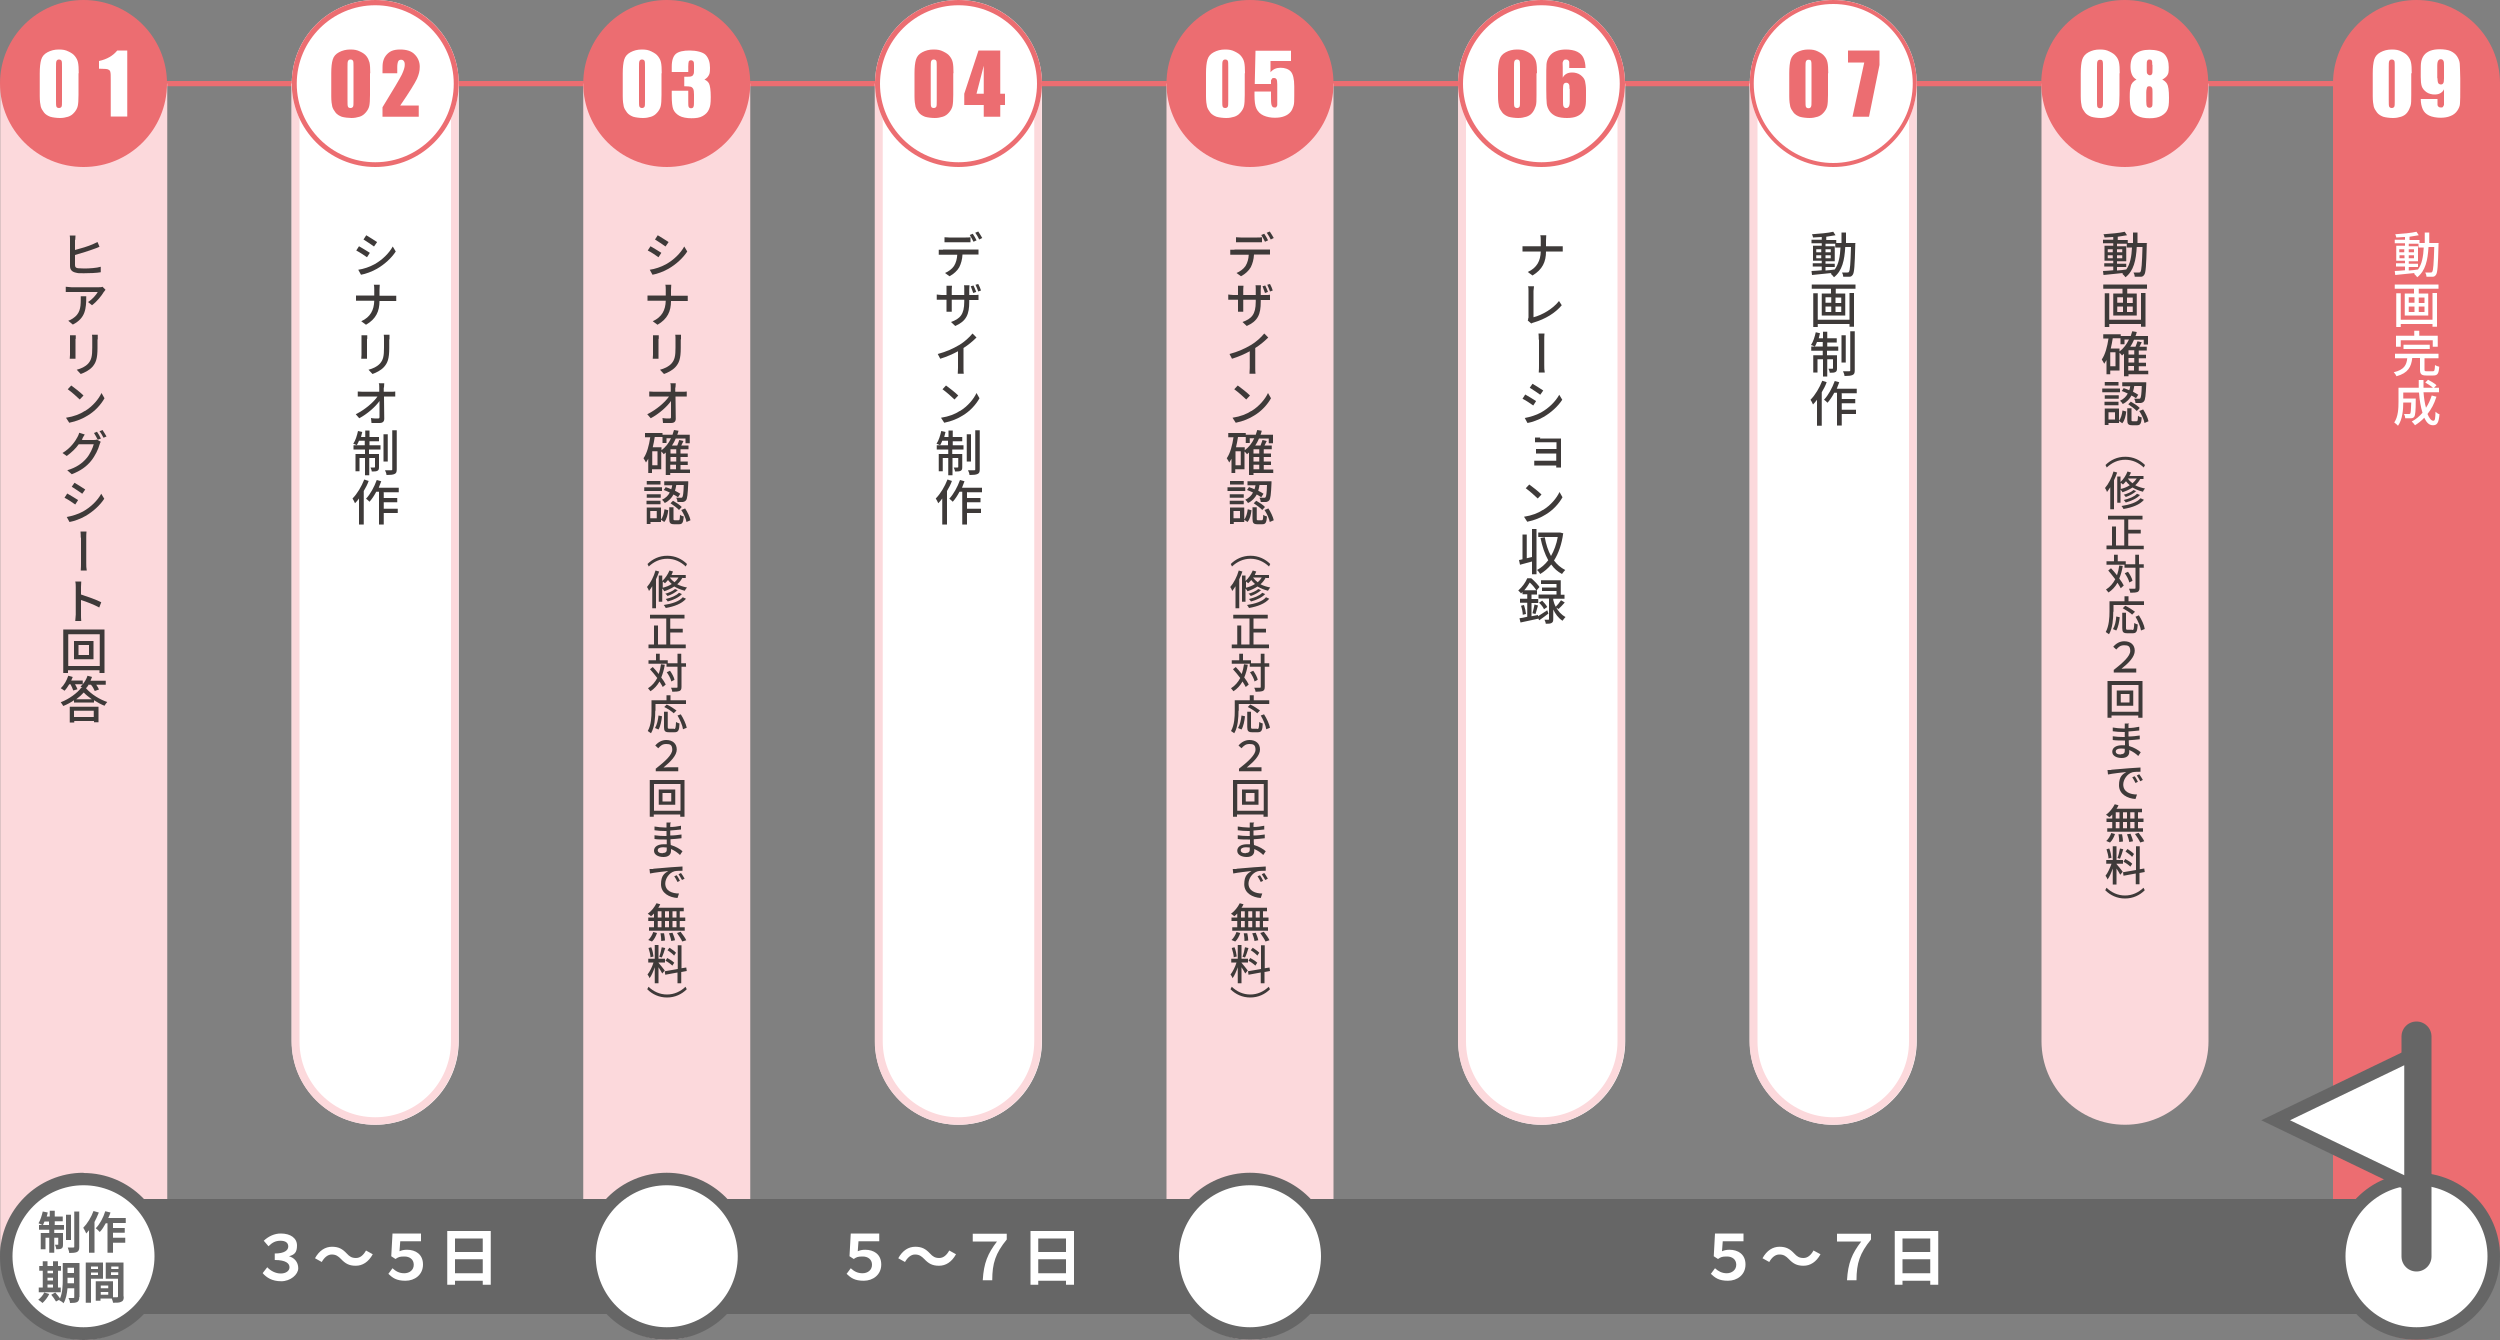 <?xml version="1.0" encoding="UTF-8"?>
<svg id="_レイヤー_2" xmlns="http://www.w3.org/2000/svg" version="1.1" viewBox="0 0 1000 536">
  <rect x="0" y="0" width="1000" height="536" fill="#808080" stroke="none"/>
  <!-- Generator: Adobe Illustrator 29.5.1, SVG Export Plug-In . SVG Version: 2.1.0 Build 141)  -->
  <defs>
    <style>
      .st0 {
        fill: #fcd9dc;
      }

      .st1 {
        fill: #3e3a39;
      }

      .st2 {
        fill: #fff;
      }

      .st3 {
        fill: #ec6d71;
      }

      .st4 {
        fill: none;
        stroke: #666;
        stroke-linecap: round;
        stroke-miterlimit: 10;
        stroke-width: 12px;
      }

      .st5 {
        fill: #666;
      }

      .st6 {
        fill: #dc6d71;
      }
    </style>
  </defs>
  <rect class="st3" x="61.7" y="32.4" width="905.2" height="2.1"/>
  <path class="st2" d="M416.8,33.4v383.1c0,18.5-15,33.4-33.4,33.4h0c-18.5,0-33.4-15-33.4-33.4V33.4h66.9Z"/>
  <path class="st0" d="M413.7,36.6v380c0,16.7-13.6,30.3-30.3,30.3s-30.3-13.6-30.3-30.3V36.6h60.6M416.8,33.4h-66.9v383.1c0,18.5,15,33.4,33.4,33.4s33.4-15,33.4-33.4V33.4h0Z"/>
  <path class="st1" d="M377.2,99.8h12.6c.4,0,1.1,0,1.6,0v2c-.5,0-1.1,0-1.6,0h-4.8c-.1,2-.6,3.7-1.3,5.1-.8,1.4-2.2,2.7-3.9,3.6l-1.8-1.3c1.4-.6,2.8-1.6,3.6-2.8.8-1.3,1.2-2.8,1.3-4.5h-5.7c-.6,0-1.2,0-1.7,0v-2c.5,0,1.1,0,1.7,0ZM379.6,95h6.7c.6,0,1.3,0,1.9-.1v2c-.6,0-1.3,0-1.9,0h-6.6c-.7,0-1.4,0-1.9,0v-2c.6,0,1.2.1,1.9.1h0ZM390.7,96.1l-1.3.6c-.4-.8-1-1.9-1.5-2.7l1.2-.5c.5.7,1.2,1.9,1.5,2.6h0ZM392.9,95.2l-1.2.6c-.4-.8-1-1.9-1.6-2.7l1.2-.5c.5.7,1.2,1.9,1.6,2.6h0Z"/>
  <path class="st1" d="M382,130.3l-1.6-1.5c3.6-1.3,5.3-3,5.3-8.1v-.8h-5v2.9c0,.8,0,1.6,0,1.9h-2.1c0-.3,0-1.1,0-1.9v-2.9h-1.9c-.9,0-1.7,0-2,0v-2.1c.3,0,1.1.2,2,.2h1.9v-2.2c0-.5,0-1.1,0-1.5h2.2c0,.3-.1.8-.1,1.5v2.2h5v-2.2c0-.8,0-1.4-.1-1.7h2.2c0,.3-.1.9-.1,1.7v2.2h1.8c.9,0,1.5,0,1.9-.1v2.1c-.3,0-1,0-1.9,0h-1.8v.7c0,5-1.1,7.7-5.6,9.7h0s0,0,0,0ZM390.4,116.8l-1.1.4c-.3-.8-.7-1.9-1-2.7l1.1-.3c.4.7.8,1.9,1.1,2.6ZM392.4,116.2l-1.1.4c-.3-.8-.7-1.9-1.1-2.7l1.1-.3c.4.7.9,1.9,1.1,2.6h0Z"/>
  <path class="st1" d="M383.7,138c2-1.2,4-3,5.3-4.6l1.6,1.6c-1.5,1.5-3.3,3-5.2,4.2v8c0,.8,0,1.8.1,2.3h-2.4c0-.4.1-1.5.1-2.3v-6.7c-2,1.1-4.5,2.2-7.1,3l-1-1.9c3.4-.9,6.2-2.2,8.4-3.5h0Z"/>
  <path class="st1" d="M384,164.4c3.1-1.9,5.5-4.8,6.6-7.2l1.2,2.1c-1.4,2.5-3.7,5.1-6.7,6.9-1.9,1.2-4.4,2.3-7.4,2.9l-1.3-2c3.2-.5,5.7-1.5,7.5-2.7h0,0ZM383.3,158.2l-1.5,1.6c-1-1-3.4-3.1-4.8-4.1l1.4-1.5c1.3.9,3.8,2.9,4.9,4h0Z"/>
  <path class="st1" d="M380.9,178.1h4.5v1.7h-4.5v1.8h4v5.2c0,.8-.1,1.2-.6,1.5-.5.3-1.3.3-2.3.3,0-.5-.3-1.1-.5-1.6.7,0,1.3,0,1.5,0,.2,0,.3,0,.3-.3v-3.5h-2.3v6.9h-1.7v-6.9h-2.2v5.3h-1.6v-6.9h3.8v-1.8h-4.6v-1.7h1.4c-.4-.2-1.1-.5-1.5-.6.9-1.3,1.5-3.3,1.9-5.1l1.7.4c-.2.7-.3,1.3-.5,2h1.7v-2.6h1.7v2.6h3.8v1.7h-3.8v1.8h0,0ZM379.2,178.1v-1.8h-2.3c-.3.7-.5,1.3-.9,1.8h3.2,0ZM388.4,184.6h-1.7v-10.9h1.7v10.9ZM391.9,172.2v15.5c0,1.1-.2,1.6-.9,1.9-.6.3-1.7.4-3.2.4,0-.5-.3-1.3-.6-1.9,1.1,0,2.2,0,2.5,0,.3,0,.4,0,.4-.4v-15.6h1.8Z"/>
  <path class="st1" d="M380.8,192.3c-.5,1.4-1.2,2.8-2,4.1v13.4h-1.9v-10.4c-.5.7-1.1,1.4-1.6,1.9-.2-.5-.7-1.5-1-1.9,1.9-1.9,3.6-4.8,4.7-7.6l1.8.6h0,0ZM386.8,196.7v2.5h5.4v1.7h-5.4v2.6h5.6v1.7h-5.6v4.6h-1.9v-13.1h-1.1c-.8,1.5-1.7,2.9-2.7,4-.3-.3-1-1-1.4-1.2,1.7-1.8,3.3-4.7,4.3-7.5l1.8.5c-.3.9-.7,1.7-1,2.6h8v1.8h-5.9Z"/>
  <circle class="st2" cx="383.4" cy="33.4" r="33.4"/>
  <path class="st3" d="M383.4,2.1c17.3,0,31.4,14.1,31.4,31.4s-14.1,31.4-31.4,31.4-31.4-14.1-31.4-31.4,14.1-31.4,31.4-31.4M383.4,0c-18.5,0-33.4,15-33.4,33.4s15,33.4,33.4,33.4,33.4-15,33.4-33.4S401.8,0,383.4,0h0Z"/>
  <path class="st3" d="M381.3,29.2v8.8c0,2-.1,3.5-.3,4.4s-.7,1.8-1.4,2.6c-.7.8-1.5,1.4-2.5,1.7-1,.3-2,.5-3.2.5s-2.9-.2-3.9-.5c-1-.4-1.9-.9-2.5-1.7-.6-.8-1.1-1.6-1.3-2.4s-.4-2.2-.4-4.1v-9.2c0-2.4.2-4.2.6-5.5s1.2-2.2,2.5-2.9,2.8-1.1,4.5-1.1,2.7.2,3.9.8,2,1.1,2.6,1.9,1,1.5,1.2,2.5c.2.9.3,2.4.3,4.4h0ZM374.7,26.9c0-1.4,0-2.3-.2-2.6s-.5-.5-1-.5-.8.2-1,.6-.2,1.2-.2,2.6v12.9c0,1.5,0,2.5.2,2.8.1.3.5.5,1,.5s.8-.2,1-.5.2-1.2.2-2.5v-13.1h0,0Z"/>
  <path class="st3" d="M400.1,20.2v17.3h1.9v4.5h-1.9v4.7h-6.6v-4.7h-7.8v-4.5l5.7-17.3h8.7,0ZM393.5,37.5v-11.2l-2.9,11.2h2.9Z"/>
  <rect class="st6" x="20" y="342.2" width="4.2" height="1"/>
  <path class="st0" d="M66.9,33.4v462.2c0,22.3-15,40.3-33.4,40.3h0c-18.5,0-33.4-18.1-33.4-40.3V33.4h66.9Z"/>
  <circle class="st3" cx="33.4" cy="33.4" r="33.4"/>
  <path class="st2" d="M31.4,29.2v8.8c0,2-.1,3.5-.3,4.4s-.7,1.8-1.4,2.6-1.5,1.4-2.5,1.7c-1,.3-2,.5-3.2.5s-2.9-.2-3.9-.5c-1-.4-1.9-.9-2.5-1.7-.6-.8-1.1-1.6-1.3-2.4s-.4-2.2-.4-4.1v-9.2c0-2.4.2-4.2.6-5.5s1.2-2.2,2.5-2.9,2.8-1.1,4.5-1.1,2.7.2,3.9.8c1.1.5,2,1.1,2.6,1.9s1,1.5,1.2,2.5c.2.9.3,2.4.3,4.4h0ZM24.8,26.9c0-1.4,0-2.3-.2-2.6s-.5-.5-1-.5-.8.2-1,.6-.2,1.2-.2,2.6v12.9c0,1.5,0,2.5.2,2.8.1.3.5.5,1,.5s.8-.2,1-.5.2-1.2.2-2.5v-13.1h0Z"/>
  <path class="st2" d="M50.9,20.2v26.4h-6.6v-14.2c0-2,0-3.3-.2-3.7,0-.4-.4-.7-.8-.9-.4-.2-1.4-.3-3-.3h-.7v-3.1c3.2-.7,5.6-2.1,7.3-4.2h3.9Z"/>
  <path class="st1" d="M30,96v4c2.3-.6,5.3-1.5,7.1-2.3.6-.3,1.2-.6,1.9-.9l.8,1.9c-.6.3-1.4.6-2,.8-2.1.8-5.4,1.8-7.8,2.5v4c0,.9.4,1.2,1.3,1.3.6,0,1.5.1,2.4.1,2,0,5-.2,6.6-.7v2.2c-1.7.3-4.5.4-6.7.4s-2.3,0-3.1-.2c-1.6-.3-2.5-1.1-2.5-2.7v-10.5c0-.5,0-1.3-.1-1.7h2.3c0,.5-.1,1.2-.1,1.7h0,0Z"/>
  <path class="st1" d="M41.5,116.8c-.8,1.4-2.7,3.8-4.7,5.3l-1.6-1.3c1.7-1,3.3-2.9,3.9-4h-10.5c-.8,0-1.4,0-2.3,0v-2.1c.7,0,1.5.2,2.3.2h10.8c.4,0,1.3,0,1.6-.2l1.2,1.2c-.2.2-.5.6-.6.8h0ZM29.1,129.8l-1.8-1.5c.6-.2,1.2-.5,1.8-.9,2.8-1.8,3.2-4.2,3.2-7.4s0-1,0-1.5h2.2c0,5-.3,8.7-5.3,11.3h0Z"/>
  <path class="st1" d="M30.2,135.6v6.4c0,.5,0,1.2,0,1.5h-2.3c0-.3.1-1,.1-1.6v-6.4c0-.3,0-1,0-1.4h2.3c0,.4,0,.9,0,1.4h0ZM39,135.8v3.4c0,4.4-.7,6-2.1,7.6-1.3,1.4-3.2,2.3-4.6,2.8l-1.6-1.7c1.8-.5,3.4-1.2,4.6-2.5,1.3-1.5,1.6-3,1.6-6.4v-3.3c0-.7,0-1.3-.1-1.8h2.3c0,.5,0,1.1,0,1.8h0Z"/>
  <path class="st1" d="M34,164.4c3.1-1.9,5.5-4.8,6.6-7.2l1.2,2.1c-1.4,2.5-3.7,5.1-6.7,6.9-1.9,1.2-4.4,2.3-7.4,2.9l-1.3-2c3.2-.5,5.7-1.5,7.5-2.7h0ZM33.4,158.2l-1.5,1.6c-1-1-3.4-3.1-4.8-4.1l1.4-1.5c1.3.9,3.8,2.9,4.9,4h0Z"/>
  <path class="st1" d="M33,175.5c0,.2-.2.3-.3.5h4.6c.5,0,1.1,0,1.4-.2l1.6.9c-.2.3-.4.8-.5,1.2-.5,1.8-1.7,4.4-3.4,6.5-1.8,2.2-4.1,3.9-7.7,5.3l-1.8-1.6c3.7-1.1,6-2.8,7.7-4.8,1.4-1.6,2.5-4.1,2.9-5.6h-6c-1.2,1.7-2.9,3.3-4.8,4.7l-1.7-1.2c3.3-2,5.1-4.7,6-6.4.2-.4.6-1.2.7-1.7l2.2.7c-.4.6-.8,1.3-1,1.7h0s0,0,0,0ZM40.4,175.4l-1.3.5c-.4-.8-1-1.9-1.5-2.7l1.2-.5c.5.7,1.2,1.9,1.5,2.6h0ZM42.6,174.6l-1.2.5c-.4-.8-1-1.9-1.6-2.6l1.2-.5c.5.7,1.2,1.9,1.6,2.6h0Z"/>
  <path class="st1" d="M31.2,200.1l-1.1,1.7c-1-.7-3-2.1-4.3-2.7l1.1-1.7c1.2.7,3.4,2,4.3,2.6h0ZM33.2,204.6c3.2-1.8,5.8-4.4,7.3-7.1l1.2,2c-1.7,2.6-4.4,5.1-7.5,6.9-1.9,1.1-4.6,2.1-6.4,2.4l-1.1-2c2.1-.4,4.5-1.1,6.5-2.2h0ZM34.1,195.8l-1.2,1.7c-1-.7-3-2.1-4.2-2.8l1.1-1.6c1.2.7,3.4,2.1,4.3,2.7h0Z"/>
  <path class="st1" d="M32.3,215c0-.6,0-1.7-.1-2.4h2.4c-.1.8-.1,1.8-.1,2.4,0,1.5,0,9.1,0,10.2s0,2,.2,3h-2.4c.1-1,.1-2.3.1-3,0-1.1,0-8.7,0-10.1h0Z"/>
  <path class="st1" d="M30.3,234.8c0-.6,0-1.5-.2-2.2h2.4c0,.7-.1,1.5-.1,2.2v3c2.5.8,6.2,2.1,8.1,3.1l-.8,2.1c-2-1.1-5.1-2.3-7.3-3v5.9c0,.6,0,1.7.1,2.5h-2.4c0-.7.2-1.7.2-2.5v-11.1h0Z"/>
  <path class="st1" d="M41.8,251.8v17.4h-2v-1.1h-12.6v1.1h-1.9v-17.4h16.5,0ZM39.9,266.4v-12.7h-12.6v12.7h12.6ZM37.4,256.4v7.3h-7.8v-7.3h7.8ZM35.6,258h-4.2v4h4.2v-4Z"/>
  <path class="st1" d="M35.4,274c-.3.5-.7,1-1,1.3,2.2,2.5,5.5,4.5,8.5,5.5-.4.4-.8,1-1.1,1.5-1.3-.5-2.8-1.3-4.2-2.2v.9h-8v-.9c-1.3.9-2.8,1.7-4.3,2.3-.2-.4-.7-1.1-1-1.5,3.4-1.3,6.6-3.7,8.2-5.8h.5c-.3-.2-.6-.4-.8-.5.3-.3.6-.5.9-.9h-3.1c.4.7.8,1.4,1,2l-1.7.5c-.2-.7-.7-1.7-1.1-2.5h-.5c-.6,1-1.2,1.9-1.9,2.6-.4-.3-1.1-.8-1.5-1,1.3-1.2,2.4-3.1,3-5l1.8.5c-.2.5-.4,1-.6,1.4h4.6v1.5c.8-1,1.5-2.1,1.9-3.4l1.8.5c-.2.5-.4,1-.6,1.5h6.1v1.6h-3.8c.5.7.9,1.4,1.1,1.9l-1.7.6c-.3-.7-.8-1.7-1.5-2.5h-1.2s0,0,0,0ZM27.9,282.7h11.5v6.2h-1.8v-.5h-7.9v.6h-1.8v-6.3ZM29.6,284.3v2.5h7.9v-2.5h-7.9ZM36.7,279.7c-1.2-.9-2.4-1.8-3.2-2.7-.8.9-1.8,1.8-3,2.7h6.2Z"/>
  <path class="st0" d="M533.4,33.4v462.2c0,22.3-15,40.3-33.4,40.3h0c-18.5,0-33.4-18.1-33.4-40.3V33.4h66.9Z"/>
  <path class="st1" d="M493.8,99.8h12.6c.4,0,1.1,0,1.6,0v2c-.5,0-1.1,0-1.6,0h-4.8c-.1,2-.6,3.7-1.3,5.1-.8,1.4-2.2,2.7-3.9,3.6l-1.8-1.3c1.4-.6,2.8-1.6,3.6-2.8.8-1.3,1.2-2.8,1.3-4.5h-5.7c-.6,0-1.2,0-1.7,0v-2c.5,0,1.1,0,1.7,0ZM496.2,95h6.7c.6,0,1.3,0,1.9-.1v2c-.6,0-1.3,0-1.9,0h-6.6c-.7,0-1.4,0-1.9,0v-2c.6,0,1.2.1,1.9.1h0ZM507.3,96.1l-1.3.6c-.4-.8-1-1.9-1.5-2.7l1.2-.5c.5.7,1.2,1.9,1.5,2.6h0ZM509.5,95.2l-1.2.6c-.4-.8-1-1.9-1.6-2.7l1.2-.5c.5.7,1.2,1.9,1.6,2.6h0Z"/>
  <path class="st1" d="M498.6,130.3l-1.6-1.5c3.6-1.3,5.3-3,5.3-8.1v-.8h-5v2.9c0,.8,0,1.6,0,1.9h-2.1c0-.3,0-1.1,0-1.9v-2.9h-1.9c-.9,0-1.7,0-2,0v-2.1c.3,0,1.1.2,2,.2h1.9v-2.2c0-.5,0-1.1,0-1.5h2.2c0,.3-.1.8-.1,1.5v2.2h5v-2.2c0-.8,0-1.4-.1-1.7h2.2c0,.3-.1.9-.1,1.7v2.2h1.8c.9,0,1.5,0,1.9-.1v2.1c-.3,0-1,0-1.9,0h-1.8v.7c0,5-1.1,7.7-5.6,9.7h0s0,0,0,0ZM507.1,116.8l-1.1.4c-.3-.8-.7-1.9-1-2.7l1.1-.3c.4.7.8,1.9,1.1,2.6ZM509.1,116.2l-1.1.4c-.3-.8-.7-1.9-1.1-2.7l1.1-.3c.4.7.9,1.9,1.1,2.6h0Z"/>
  <path class="st1" d="M500.4,138c2-1.2,4-3,5.3-4.6l1.6,1.6c-1.5,1.5-3.3,3-5.2,4.2v8c0,.8,0,1.8.1,2.3h-2.4c0-.4.1-1.5.1-2.3v-6.7c-2,1.1-4.5,2.2-7.1,3l-1-1.9c3.4-.9,6.2-2.2,8.4-3.5h0Z"/>
  <path class="st1" d="M500.6,164.4c3.1-1.9,5.5-4.8,6.6-7.2l1.2,2.1c-1.4,2.5-3.7,5.1-6.7,6.9-1.9,1.2-4.4,2.3-7.4,2.9l-1.3-2c3.2-.5,5.7-1.5,7.5-2.7h0,0ZM500,158.2l-1.5,1.6c-1-1-3.4-3.1-4.8-4.1l1.4-1.5c1.3.9,3.8,2.9,4.9,4h0Z"/>
  <path class="st1" d="M509.2,189.2h-7.8v.8h-1.8v-9c-.3.2-.5.5-.8.7-.2-.3-.6-.8-1-1.1v7.1h-3.7v1.5h-1.5v-5.7c-.3.5-.6,1-.9,1.5-.2-.4-.7-1.3-1-1.7,1.4-2,2.2-5.1,2.7-8.4h-2.1v-1.7h7v.7h4c.2-.6.4-1.3.6-1.9l1.8.3c-.1.6-.3,1.1-.5,1.6h5v3.4h-1.7v-1.9h-3.9c-.4,1-.9,1.9-1.5,2.8h2.1c.3-.7.6-1.6.8-2.2l1.7.4c-.3.6-.6,1.2-.9,1.8h2.9v1.5h-3.2v1.7h2.9v1.4h-2.9v1.8h2.9v1.4h-2.9v1.8h3.8v1.5h0ZM496.3,180.5h-2.1v5.6h2.1v-5.6ZM497.9,180.1c1.6-1.2,2.9-2.8,3.8-4.8h-1.8v1.9h-1.6v-2.4h-3.1c-.2,1.4-.5,2.8-.8,4.1h3.5v1.2h0ZM503.7,179.7h-2.3v1.7h2.3v-1.7ZM503.7,182.8h-2.3v1.8h2.3v-1.8ZM501.4,187.7h2.3v-1.8h-2.3v1.8Z"/>
  <path class="st1" d="M498.1,196.4h-7.1v-1.5h7.1v1.5ZM497.6,208.8h-4.1v.8h-1.5v-6.6h5.7v5.8h0ZM497.5,199.1h-5.6v-1.4h5.6v1.4ZM491.9,200.3h5.6v1.4h-5.6v-1.4ZM497.5,193.8h-5.5v-1.4h5.5v1.4ZM493.4,204.4v2.9h2.6v-2.9h-2.6ZM497.6,207.9c.9-1,1.3-2.7,1.5-4.2l1.5.4c-.2,1.7-.6,3.6-1.6,4.7l-1.3-.9h0ZM499.7,194.9c.7.2,1.4.5,2.1.8.2-.5.3-1.1.4-1.6h-3.2v-1.6h9.6s0,.5,0,.7c-.2,4.6-.4,6.3-.9,6.9-.3.4-.7.6-1.2.7-.5,0-1.3,0-2.2,0,0-.5-.2-1.2-.5-1.7.8,0,1.5,0,1.8,0,.3,0,.5,0,.6-.2.3-.3.5-1.6.6-4.9h-3c-.1.8-.3,1.6-.5,2.3.8.4,1.5.8,2.1,1.2l-.9,1.4c-.5-.4-1.1-.7-1.8-1.1-.7,1.3-1.8,2.6-3.5,3.4-.2-.4-.7-1-1.1-1.3,1.5-.7,2.5-1.7,3.1-2.9-.8-.4-1.6-.7-2.4-1l.9-1.3h0ZM504.7,208.1c.5,0,.5-.3.6-2.2.3.3,1,.6,1.5.7-.2,2.5-.6,3.1-1.9,3.1h-1.9c-1.6,0-2-.5-2-2.2v-4.6h1.7v4.6c0,.5,0,.6.6.6h1.5,0,0ZM502.5,200.3c1.2.7,2.8,1.7,3.5,2.5l-1.1,1.2c-.7-.8-2.2-1.9-3.4-2.7l1.1-1.1h0ZM507.3,203.3c1,1.5,1.9,3.4,2.2,4.8l-1.6.7c-.2-1.3-1.1-3.3-2.1-4.8l1.5-.6h0Z"/>
  <path class="st1" d="M508.1,225.6l-.5,1c-2-1.9-4.5-3.1-7.4-3.1s-5.4,1.2-7.4,3.1l-.5-1c2-2,4.7-3.3,7.9-3.3s5.9,1.3,7.9,3.3h0Z"/>
  <path class="st1" d="M497,228.5c-.4,1.1-.8,2.2-1.3,3.2v11.6h-1.5v-8.8c-.4.7-.9,1.3-1.3,1.9-.1-.4-.5-1.2-.8-1.6,1.4-1.6,2.7-4.1,3.4-6.6l1.4.4h0ZM506.3,231c-.5,1-1.2,1.9-2.1,2.7,1.1.6,2.4,1,3.9,1.3-.3.3-.7.9-.9,1.3-1.6-.4-3-1-4.2-1.7-1.2.8-2.5,1.4-4,1.9-.1-.3-.5-.8-.8-1.1v5.3h-1.4v-10.5h1.4v2.2c1.2-1.1,2.2-2.6,2.9-4.2l1.4.4c-.2.5-.4.9-.6,1.4h5.7v1.2h-1.3ZM498.3,235.1c1.4-.3,2.6-.8,3.7-1.5-.6-.5-1.1-1.1-1.5-1.6-.4.5-.8.9-1.2,1.3-.2-.2-.6-.5-.9-.7v2.5h0,0ZM507.7,239.5c-1.7,2-4.7,3.1-8.1,3.7-.2-.4-.5-.9-.8-1.2,3.2-.5,6.2-1.4,7.6-3.1l1.3.6h0ZM504.5,236c-1,1-2.7,1.9-4.2,2.4-.2-.3-.5-.7-.9-.9,1.4-.4,3.1-1.1,3.9-1.9l1.2.5h0ZM506.1,237.6c-1.3,1.4-3.5,2.4-5.7,3-.2-.3-.5-.7-.8-1,2.1-.5,4.2-1.3,5.3-2.5l1.1.5h0ZM501.2,231h0c.5.7,1.1,1.3,1.9,1.9.7-.6,1.2-1.2,1.6-1.9h-3.5,0Z"/>
  <path class="st1" d="M507.6,257.8v1.5h-14.9v-1.5h2.2v-7.6h1.6v7.6h3.3v-10.4h-6.5v-1.5h13.8v1.5h-5.7v4.1h5v1.5h-5v4.8h6.2Z"/>
  <path class="st1" d="M499.1,266c-.3,1.9-.8,3.5-1.4,5,.8,1,1.4,2,1.8,2.8l-1.2,1c-.3-.6-.8-1.4-1.3-2.2-.9,1.6-2.1,2.9-3.6,3.9-.2-.3-.7-.9-1-1.2,1.6-1,2.8-2.4,3.7-4.1-.9-1.2-1.9-2.4-2.9-3.5l1.1-.9c.8.8,1.6,1.8,2.4,2.8.4-1.2.7-2.5.9-3.9l1.5.2h0,0ZM507.8,266.7h-1.9v8c0,1-.2,1.4-.8,1.7-.6.2-1.5.3-2.9.3,0-.5-.3-1.2-.5-1.6,1,0,1.9,0,2.2,0,.3,0,.4,0,.4-.4v-8h-4.4v-1.2h-7.2v-1.4h3v-2.6h1.5v2.6h3.2v1.2h3.9v-3.8h1.5v3.8h1.9v1.5h0ZM501.8,272.5c-.2-1-1-2.5-1.8-3.6l1.3-.6c.8,1.1,1.6,2.6,1.8,3.6l-1.3.7h0Z"/>
  <path class="st1" d="M495.4,284.3c0,2.6-.2,6.5-1.7,9-.3-.2-1-.7-1.3-.9,1.4-2.4,1.5-5.8,1.5-8.1v-4.2h6v-2h1.6v2h6.2v1.5h-12.2v2.7h0,0ZM495.2,291.2c.8-1.3,1.2-3.2,1.4-5l1.4.3c-.2,1.8-.6,4-1.4,5.3l-1.4-.6h0ZM502.9,291.6c.6,0,.7-.4.8-2.8.3.2,1,.5,1.4.6-.1,2.8-.5,3.5-2,3.5h-2.2c-1.6,0-2-.5-2-2.1v-6.1h1.5v6.1c0,.6.1.7.7.7h1.8,0,0ZM503,285.4c-.8-.8-2.5-1.9-3.9-2.6l1-1c1.3.6,3,1.7,3.9,2.4l-1.1,1.1h0ZM505.6,285.7c1.1,1.7,2.1,3.9,2.4,5.4l-1.5.6c-.2-1.5-1.2-3.8-2.2-5.5l1.4-.5h0Z"/>
  <path class="st1" d="M495.7,307.4c3.7-2.9,6.5-5.5,6.5-7.5s-.9-2.3-2.4-2.3-2.2.6-3.2,1.7l-1.2-1.1c1.2-1.4,2.7-2.2,4.4-2.2,2.5,0,4.2,1.4,4.2,3.8s-2.4,4.8-5.3,7.2c.7,0,1.3-.1,1.9-.1h4v1.6h-9v-1.1h0s0,0,0,0Z"/>
  <path class="st1" d="M507.1,312v14.7h-1.7v-.9h-10.6v.9h-1.6v-14.7h13.9ZM505.5,324.3v-10.7h-10.6v10.7h10.6ZM503.4,315.8v6.1h-6.6v-6.1h6.6ZM501.8,317.2h-3.5v3.4h3.5v-3.4Z"/>
  <path class="st1" d="M501.5,328.8c0,.3,0,.6-.1,1.1,0,.2,0,.5,0,.9,1.4,0,2.8-.2,4.3-.5v1.5c-1.2.1-2.7.3-4.3.4v2c1.6,0,3.1-.2,4.5-.4v1.5c-1.5.2-2.9.3-4.4.4,0,.8,0,1.5.1,2.3,2.1.6,3.8,1.7,4.7,2.5l-1,1.5c-.9-.9-2.2-1.8-3.6-2.4,0,.3,0,.6,0,.8,0,1.3-.9,2.4-3,2.4s-3.8-.9-3.8-2.5,1.5-2.6,3.9-2.6.8,0,1.2,0c0-.6,0-1.3,0-1.9h-.9c-1,0-2.9,0-4-.2v-1.5c1.1.2,3,.3,4,.3h.8c0-.6,0-1.4,0-2h-.7c-1.1,0-3-.1-4.1-.3v-1.5c1.1.2,3,.4,4.1.4h.7v-1c0-.3,0-.8,0-1h1.8s0,0,0,0ZM498.3,341.2c.9,0,1.6-.3,1.6-1.3s0-.5,0-.9c-.5,0-1-.1-1.5-.1-1.4,0-2.1.5-2.1,1.2s.6,1.2,2,1.2h0Z"/>
  <path class="st1" d="M494.6,347.5c1.2-.1,4.3-.4,7.1-.6,1.8-.1,3.5-.2,4.6-.3v1.7c-.9,0-2.4,0-3.2.2-2.2.6-3.7,3-3.7,4.9,0,3,2.8,4,5.5,4l-.6,1.8c-3.2-.2-6.6-1.9-6.6-5.5s1.5-4.4,2.9-5.3c-1.7.2-5.5.6-7.3,1l-.2-1.8c.6,0,1.2,0,1.5,0h0ZM505.3,352.3l-1,.5c-.4-.8-.8-1.6-1.3-2.3l1-.4c.4.6,1,1.6,1.3,2.3h0,0ZM507.1,351.5l-1,.5c-.4-.8-.9-1.5-1.4-2.3l1-.5c.4.5,1,1.5,1.4,2.2h0Z"/>
  <path class="st1" d="M495,365.3c-.4.5-.9.9-1.3,1.2-.3-.3-.9-.8-1.3-1,1.4-1,2.7-2.6,3.5-4.2l1.5.4c-.2.5-.5,1-.8,1.4h10.2v1.4h-1.6v2.5h2.2v1.4h-2.2v2.5h2v1.4h-14.3v-1.4h2v-2.5h-2.3v-1.4h2.3v-1.7h0ZM492.6,376c.8-.7,1.6-2,2-3.2l1.5.4c-.4,1.2-1.1,2.6-2,3.4l-1.5-.6h0ZM496.4,367h1.5v-2.5h-1.5v2.5ZM496.4,370.9h1.5v-2.5h-1.5v2.5ZM498.9,373.2c.2,1,.4,2.3.4,3l-1.5.2c0-.8-.1-2.1-.3-3.1h1.4c0-.1,0-.1,0-.1ZM500.9,367v-2.5h-1.6v2.5h1.6ZM499.3,368.4v2.5h1.6v-2.5h-1.6ZM502.3,373.1c.4,1,.9,2.2,1,3l-1.5.3c-.1-.8-.5-2.1-.9-3.1l1.5-.2h0ZM503.9,364.5h-1.6v2.5h1.6v-2.5ZM503.9,368.4h-1.6v2.5h1.6v-2.5ZM505.6,372.8c.8,1,1.8,2.4,2.2,3.3l-1.6.5c-.4-.9-1.3-2.3-2.1-3.4l1.5-.5h0Z"/>
  <path class="st1" d="M496.6,385.1c.5.5,2.1,2.6,2.5,3.1l-1,1.2c-.3-.6-.9-1.6-1.5-2.5v6.4h-1.5v-6.4c-.6,1.7-1.3,3.4-2.1,4.4-.1-.5-.5-1.1-.8-1.5.9-1.1,1.9-3.1,2.4-4.8h-2.1v-1.5h2.6v-5.5h1.5v5.5h2.6v1.5h-2.6v.2h0ZM493.5,383c0-1-.4-2.6-.8-3.8l1.1-.3c.5,1.2.8,2.7.9,3.7l-1.2.3h0ZM499.4,379.2c-.4,1.3-.9,2.9-1.4,3.8l-1-.3c.4-1,.8-2.7,1-3.8l1.3.3h0ZM505.8,388.7v4.6h-1.5v-4.3l-4.9.9-.2-1.4,5.2-.9v-9.5h1.5v9.2l1.9-.3.2,1.4-2.1.4h0ZM502.2,386.3c-.6-.6-1.8-1.5-2.8-2l.7-1.1c1,.5,2.2,1.3,2.8,1.9l-.8,1.2h0,0ZM502.9,382.2c-.5-.6-1.6-1.5-2.6-2.1l.8-1c.9.6,2.1,1.4,2.6,2l-.8,1.2h0Z"/>
  <path class="st1" d="M492.2,395.7l.5-1c2,1.9,4.5,3.1,7.4,3.1s5.4-1.2,7.4-3.1l.5,1c-2,2-4.7,3.3-7.9,3.3s-5.9-1.3-7.9-3.3h0Z"/>
  <circle class="st3" cx="500" cy="33.4" r="33.4"/>
  <path class="st2" d="M497.9,29.2v8.8c0,2-.1,3.5-.3,4.4s-.7,1.8-1.4,2.6c-.7.8-1.5,1.4-2.5,1.7-1,.3-2,.5-3.2.5s-2.9-.2-3.9-.5c-1-.4-1.9-.9-2.5-1.7-.6-.8-1.1-1.6-1.3-2.4s-.4-2.2-.4-4.1v-9.2c0-2.4.2-4.2.6-5.5s1.2-2.2,2.5-2.9,2.8-1.1,4.5-1.1,2.7.2,3.9.8,2,1.1,2.6,1.9,1,1.5,1.2,2.5c.2.9.3,2.4.3,4.4h0ZM491.3,26.9c0-1.4,0-2.3-.2-2.6s-.5-.5-1-.5-.8.2-1,.6-.2,1.2-.2,2.6v12.9c0,1.5,0,2.5.2,2.8.1.3.5.5,1,.5s.8-.2,1-.5.2-1.2.2-2.5v-13.1h0,0Z"/>
  <path class="st2" d="M516.4,20.2v4.2h-8.2v4.5c1-1.2,2.3-1.8,4-1.8s3.2.5,4.1,1.5,1.4,3,1.4,5.9v3.8c0,1.9,0,3.2-.3,4.1s-.6,1.7-1.2,2.4-1.4,1.3-2.5,1.7c-1,.4-2.3.6-3.8.6s-3.2-.3-4.5-.9c-1.3-.6-2.2-1.5-2.8-2.7s-.8-3-.8-5.5v-1.4h6.6v1.7c0,1.7,0,2.9.2,3.6s.5,1.1,1.2,1.1.6,0,.8-.3.3-.4.3-.7c0-.2,0-1.3,0-3.1v-5.2c0-1-.1-1.7-.3-2s-.5-.5-1-.5-.6,0-.8.3-.3.4-.4.6c0,.2,0,.7,0,1.5h-6.5l.3-13.3h14.1s0,0,0,0Z"/>
  <rect class="st6" x="982.2" y="342.2" width="4.2" height="1"/>
  <path class="st3" d="M1000,33.4v462.2c0,22.3-15,40.3-33.4,40.3h0c-18.5,0-33.4-18.1-33.4-40.3V33.4h66.9Z"/>
  <path class="st2" d="M975.4,97.3s0,.6,0,.8c-.2,8.2-.4,11-1,11.8-.4.6-.8.8-1.4.8-.6,0-1.5,0-2.4,0,0-.5-.2-1.2-.5-1.7.9,0,1.7,0,2.1,0s.5,0,.7-.3c.4-.6.6-3.1.8-9.9h-2.3c-.3,5.3-1.2,9.5-4.5,12.1-.3-.4-.9-1.1-1.3-1.4.1,0,.2-.2.3-.3-2.8.3-5.7.6-7.8.8l-.2-1.6c1.2,0,2.6-.2,4.1-.3v-1.5h-3.6v-1.3h3.6v-1h-3.5v-6h3.5v-1h-4.1v-1.4h4.1v-1.1c-1.2,0-2.4.2-3.5.2,0-.4-.3-1-.4-1.3,2.9-.2,6.4-.5,8.5-1l.9,1.4c-1,.2-2.3.4-3.7.6v1.3h4v1.2h2.1c0-1.3,0-2.8,0-4.2h1.8c0,1.5,0,2.9,0,4.2h4.1s0,0,0,0ZM959.7,100.9h2v-1.2h-2v1.2ZM961.8,103.3v-1.2h-2v1.2h2ZM963.5,108.2c1.2-.1,2.5-.2,3.7-.4,1.6-2.2,2.1-5.2,2.3-8.8h-2.1v-1.5h-3.9v1h3.7v6h-3.7v1h3.7v1.3h-3.7v1.3h0ZM965.6,100.9v-1.2h-2.1v1.2h2.1ZM963.5,102.1v1.2h2.1v-1.2h-2.1Z"/>
  <path class="st2" d="M975.4,113.8v1.7h-7.9v1.9h3.8v8.8h-9.4v-8.8h3.7v-1.9h-7.7v-1.7s17.4,0,17.4,0ZM973,117.2h1.8v13.5h-1.8v-1.1h-12.7v1.2h-1.8v-13.5h1.8v10.6h12.7v-10.6h0ZM963.5,121.1h2.3v-2.2h-2.3v2.2ZM963.5,124.8h2.3v-2.2h-2.3v2.2ZM969.8,119h-2.3v2.2h2.3v-2.2ZM969.8,122.6h-2.3v2.2h2.3v-2.2Z"/>
  <path class="st2" d="M973.1,148.5c.7,0,.8-.3.9-2.5.4.3,1.2.6,1.7.7-.2,2.8-.7,3.5-2.4,3.5h-2.8c-2,0-2.5-.6-2.5-2.4v-4.6h-3.1c-.4,3.5-1.6,6-6.3,7.3-.2-.5-.7-1.2-1.1-1.6,4.2-1,5.1-2.9,5.4-5.6h-4.9v-1.8h17.4v1.8h-5.6v4.5c0,.6.1.7.9.7h2.4,0ZM960.3,138.7h-1.9v-4.4h7.3v-2h2v2h7.4v4.4h-2v-2.6h-12.8v2.6h0ZM961.4,139.6v-1.7h10.5v1.7h-10.5Z"/>
  <path class="st2" d="M974.5,158.9c-.8,2.6-2,4.8-3.5,6.7.7,1.7,1.5,2.7,2.3,2.7s.8-1,.9-3.6c.4.4,1.1.9,1.6,1-.3,3.5-1,4.4-2.6,4.4s-2.6-1.1-3.5-3c-1.1,1.2-2.4,2.2-3.7,3-.3-.4-.9-1.2-1.3-1.5,1.7-.9,3.1-2.1,4.3-3.5-.7-2.2-1.2-5.1-1.4-8.1h-6.3v2.4h5v.7c0,4.3-.2,6-.6,6.6-.3.4-.7.6-1.3.6-.5,0-1.4,0-2.3,0,0-.5-.2-1.2-.5-1.7.8,0,1.6,0,1.9,0s.5,0,.6-.2c.2-.3.3-1.4.4-4.4h-3.2c0,2.8-.3,6.8-2.1,9.3-.3-.4-1.1-1-1.5-1.3,1.6-2.4,1.7-5.8,1.7-8.3v-5.6h8.1c0-1,0-2.1,0-3.1h1.9c0,1.1,0,2.1,0,3.1h3.8c-.8-.7-2.1-1.5-3.1-2.1l1.1-1.1c1.2.6,2.7,1.5,3.4,2.2l-1,1h2v1.8h-6.2c.2,2.4.5,4.5,1,6.2,1-1.5,1.7-3.1,2.3-4.9l1.9.5h0,0Z"/>
  <circle class="st3" cx="966.6" cy="33.4" r="33.4"/>
  <path class="st2" d="M964.5,29.2v8.8c0,2,0,3.5-.3,4.4s-.7,1.8-1.3,2.6-1.5,1.4-2.5,1.7c-1,.3-2,.5-3.2.5s-2.9-.2-3.9-.5c-1-.4-1.9-.9-2.5-1.7-.6-.8-1.1-1.6-1.3-2.4s-.4-2.2-.4-4.1v-9.2c0-2.4.2-4.2.6-5.5s1.2-2.2,2.5-2.9,2.8-1.1,4.5-1.1,2.7.2,3.9.8,2,1.1,2.6,1.9,1,1.5,1.2,2.5c.2.9.3,2.4.3,4.4h0ZM957.9,26.9c0-1.4,0-2.3-.2-2.6s-.5-.5-1-.5-.8.2-1,.6-.2,1.2-.2,2.6v12.9c0,1.5,0,2.5.2,2.8.2.3.5.5,1,.5s.8-.2,1-.5.2-1.2.2-2.5v-13.1h0Z"/>
  <path class="st2" d="M968.4,39.6h6.6c0,1.2,0,2,0,2.3s.2.6.4.8c.2.2.5.3,1,.3s.6,0,.8-.3c.2-.2.3-.5.4-.8,0-.3,0-1,0-2v-4.2c-.3.7-.8,1.2-1.5,1.6s-1.5.5-2.4.5-2.3-.3-3.2-1-1.5-1.4-1.8-2.3-.4-2.2-.4-3.7v-2.1c0-1.9,0-3.2.2-4.1.2-.9.5-1.7,1.1-2.5s1.5-1.4,2.5-1.8c1.1-.4,2.3-.6,3.8-.6s3.2.2,4.3.7c1.1.5,2,1.2,2.6,2.1.6.9,1,1.9,1.1,2.9,0,1,.2,3,.2,5.9v3.7c0,3.2,0,5.2-.1,6.3,0,1.1-.5,2.1-1.1,3s-1.6,1.7-2.7,2.1c-1.2.5-2.5.7-4,.7s-3.4-.3-4.6-.9c-1.2-.6-2-1.4-2.5-2.5s-.8-2.5-.8-4.1h0s0,0,0,0ZM975,31.4c0,1.1.2,1.8.4,2s.6.4.9.4c.5,0,.8-.2,1-.5s.3-1,.3-2v-4.8c0-1.2,0-1.9-.3-2.3s-.5-.5-1-.5-.6.1-.9.4c-.3.3-.5,1-.5,2.2v4.9h0Z"/>
  <path class="st2" d="M183.5,33.4v383.1c0,18.5-15,33.4-33.4,33.4h0c-18.4,0-33.4-15-33.4-33.4V33.4h66.9Z"/>
  <path class="st0" d="M180.4,36.6v380c0,16.7-13.6,30.3-30.3,30.3s-30.3-13.6-30.3-30.3V36.6h60.6M183.5,33.4h-66.9v383.1c0,18.5,15,33.4,33.4,33.4s33.4-15,33.4-33.4V33.4h0Z"/>
  <path class="st1" d="M147.9,101.2l-1.1,1.7c-1-.7-3.1-2.1-4.3-2.7l1.1-1.7c1.2.7,3.4,2,4.3,2.6h0ZM149.8,105.7c3.2-1.8,5.8-4.4,7.3-7.1l1.2,2c-1.7,2.6-4.4,5.1-7.5,6.9-1.9,1.1-4.6,2.1-6.4,2.4l-1.1-2c2.1-.3,4.5-1.1,6.5-2.2h0ZM150.8,96.9l-1.2,1.7c-1-.7-3-2.1-4.2-2.8l1.1-1.7c1.2.7,3.4,2.1,4.3,2.7h0Z"/>
  <path class="st1" d="M149.5,113.9h2.4c0,.5-.1,1.5-.1,2.1v2.3h4.8c.8,0,1.5,0,1.9,0v2.1c-.3,0-1.2,0-1.9,0h-4.8c0,4.1-1.4,7.2-5.4,9.5l-1.9-1.4c3.7-1.7,5.1-4.5,5.2-8.2h-5.3c-.8,0-1.5,0-2,0v-2.1c.5,0,1.2,0,1.9,0h5.4v-2.3c0-.6,0-1.6-.2-2.1h0Z"/>
  <path class="st1" d="M146.8,135.6v6.4c0,.5,0,1.2,0,1.5h-2.3c0-.3.1-1,.1-1.6v-6.4c0-.3,0-1,0-1.4h2.3c0,.4,0,.9,0,1.4h0ZM155.7,135.8v3.4c0,4.4-.7,6-2.1,7.6-1.3,1.4-3.2,2.3-4.6,2.8l-1.6-1.7c1.8-.5,3.4-1.2,4.6-2.5,1.3-1.5,1.6-3,1.6-6.4v-3.3c0-.7,0-1.3-.1-1.8h2.3c0,.5,0,1.1,0,1.8h0Z"/>
  <path class="st1" d="M153.5,155c0,.5,0,1,0,1.7h2.8c.6,0,1.4,0,1.8-.1v2c-.5,0-1.2,0-1.7,0h-2.8c0,2.9.1,6.4.1,8.9,0,1.1-.6,1.7-1.9,1.7s-2.2,0-3.2,0l-.2-2c.9.2,2,.2,2.7.2s.7-.2.7-.8c0-1.4,0-3.8,0-6.2-1.6,2.3-4.9,5.2-8.1,6.9l-1.4-1.6c3.8-1.9,7.1-4.8,8.7-7.1h-5.9c-.7,0-1.3,0-2,0v-2c.5,0,1.3.1,1.9.1h6.7c0-.6,0-1.2,0-1.7,0-.8,0-1.3-.2-1.7h2.2c0,.6-.1,1.2-.1,1.7h0Z"/>
  <path class="st1" d="M147.6,178.1h4.6v1.7h-4.6v1.8h4v5.2c0,.8-.1,1.2-.6,1.5-.5.3-1.3.3-2.3.3,0-.5-.3-1.1-.5-1.6.7,0,1.3,0,1.5,0,.2,0,.3,0,.3-.3v-3.5h-2.3v6.9h-1.7v-6.9h-2.2v5.3h-1.6v-6.9h3.8v-1.8h-4.6v-1.7h1.4c-.4-.2-1.1-.5-1.5-.6.9-1.3,1.5-3.3,1.9-5.1l1.7.4c-.2.7-.3,1.3-.5,2h1.7v-2.6h1.7v2.6h3.8v1.7h-3.8v1.8h0ZM145.9,178.1v-1.8h-2.3c-.3.7-.6,1.3-.9,1.8h3.2,0ZM155.1,184.6h-1.7v-10.9h1.7v10.9ZM158.7,172.2v15.5c0,1.1-.2,1.6-.9,1.9-.6.3-1.7.4-3.2.4,0-.5-.3-1.3-.6-1.9,1.1,0,2.2,0,2.5,0,.3,0,.4,0,.4-.4v-15.6h1.8Z"/>
  <path class="st1" d="M147.5,192.3c-.5,1.4-1.2,2.8-2,4.1v13.4h-1.9v-10.4c-.5.7-1.1,1.4-1.6,1.9-.2-.5-.7-1.5-1-1.9,1.9-1.9,3.6-4.8,4.7-7.6l1.8.6h0,0ZM153.5,196.7v2.5h5.4v1.7h-5.4v2.6h5.6v1.7h-5.6v4.6h-1.9v-13.1h-1.1c-.8,1.5-1.7,2.9-2.7,4-.3-.3-1-1-1.4-1.2,1.7-1.8,3.3-4.7,4.3-7.5l1.8.5c-.3.9-.7,1.7-1,2.6h8v1.8h-5.9Z"/>
  <circle class="st2" cx="150.1" cy="33.4" r="33.4"/>
  <path class="st3" d="M150.1,2.1c17.3,0,31.4,14.1,31.4,31.4s-14.1,31.4-31.4,31.4-31.4-14.1-31.4-31.4,14.1-31.4,31.4-31.4M150.1,0c-18.5,0-33.4,15-33.4,33.4s15,33.4,33.4,33.4,33.4-15,33.4-33.4S168.5,0,150.1,0h0Z"/>
  <path class="st3" d="M148,29.2v8.8c0,2-.1,3.5-.3,4.4s-.7,1.8-1.4,2.6-1.5,1.4-2.5,1.7c-1,.3-2.1.5-3.2.5s-2.9-.2-3.9-.5c-1-.4-1.9-.9-2.5-1.7-.6-.8-1.1-1.6-1.3-2.4s-.4-2.2-.4-4.1v-9.2c0-2.4.2-4.2.6-5.5s1.2-2.2,2.5-2.9,2.8-1.1,4.5-1.1,2.7.2,3.9.8c1.1.5,2,1.1,2.6,1.9s.9,1.5,1.2,2.5c.2.9.3,2.4.3,4.4h0ZM141.4,26.9c0-1.4,0-2.3-.2-2.6s-.5-.5-1-.5-.8.2-1,.6-.2,1.2-.2,2.6v12.9c0,1.5,0,2.5.2,2.8.1.3.5.5,1,.5s.8-.2,1-.5.2-1.2.2-2.5v-13.1h0Z"/>
  <path class="st3" d="M167.5,42.2v4.5h-14.5v-3.8c4.3-7,6.9-11.4,7.7-13,.8-1.7,1.2-3,1.2-3.9s-.1-1.2-.4-1.6-.6-.5-1.1-.5-.9.2-1.1.6c-.2.4-.4,1.2-.4,2.3v2.5h-5.9v-1c0-1.5,0-2.6.2-3.5s.5-1.7,1.1-2.5c.6-.8,1.4-1.5,2.3-1.9s2.1-.6,3.4-.6c2.6,0,4.6.6,5.9,2,1.3,1.3,2,3,2,4.9s-.4,3.1-1.1,4.8c-.8,1.7-3,5.3-6.7,10.7h7.2,0Z"/>
  <path class="st0" d="M300.1,33.4v462.2c0,22.3-15,40.3-33.4,40.3h0c-18.4,0-33.4-18.1-33.4-40.3V33.4h66.9Z"/>
  <path class="st1" d="M264.5,101.2l-1.1,1.7c-1-.7-3-2.1-4.3-2.7l1.1-1.7c1.2.7,3.4,2,4.3,2.6h0ZM266.4,105.7c3.2-1.8,5.8-4.4,7.3-7.1l1.2,2c-1.7,2.6-4.4,5.1-7.5,6.9-1.9,1.1-4.6,2.1-6.4,2.4l-1.1-2c2.1-.3,4.5-1.1,6.5-2.2h0ZM267.4,96.9l-1.2,1.7c-1-.7-3-2.1-4.2-2.8l1.1-1.7c1.2.7,3.4,2.1,4.3,2.7h0Z"/>
  <path class="st1" d="M266.1,113.9h2.4c0,.5-.1,1.5-.1,2.1v2.3h4.8c.8,0,1.5,0,1.9,0v2.1c-.3,0-1.2,0-1.9,0h-4.8c0,4.1-1.4,7.2-5.4,9.5l-1.9-1.4c3.7-1.7,5.1-4.5,5.2-8.2h-5.3c-.8,0-1.5,0-2,0v-2.1c.5,0,1.2,0,1.9,0h5.4v-2.3c0-.6,0-1.6-.2-2.1h0Z"/>
  <path class="st1" d="M263.4,135.6v6.4c0,.5,0,1.2,0,1.5h-2.3c0-.3.1-1,.1-1.6v-6.4c0-.3,0-1,0-1.4h2.3c0,.4,0,.9,0,1.4h0ZM272.3,135.8v3.4c0,4.4-.7,6-2.1,7.6-1.3,1.4-3.2,2.3-4.6,2.8l-1.6-1.7c1.8-.5,3.4-1.2,4.6-2.5,1.3-1.5,1.6-3,1.6-6.4v-3.3c0-.7,0-1.3-.1-1.8h2.3c0,.5,0,1.1,0,1.8h0Z"/>
  <path class="st1" d="M270.1,155c0,.5,0,1,0,1.7h2.8c.5,0,1.4,0,1.8-.1v2c-.5,0-1.2,0-1.7,0h-2.8c0,2.9.1,6.4.1,8.9,0,1.1-.6,1.7-1.9,1.7s-2.2,0-3.2,0l-.2-2c.9.2,2,.2,2.7.2s.7-.2.7-.8c0-1.4,0-3.8,0-6.2-1.6,2.3-4.9,5.2-8.1,6.9l-1.4-1.6c3.8-1.9,7.1-4.8,8.7-7.1h-5.9c-.7,0-1.3,0-2,0v-2c.5,0,1.3.1,1.9.1h6.7c0-.6,0-1.2,0-1.7,0-.8,0-1.3-.2-1.7h2.2c0,.6-.1,1.2-.1,1.7h0Z"/>
  <path class="st1" d="M275.9,189.2h-7.8v.8h-1.8v-9c-.3.2-.5.5-.8.7-.2-.3-.6-.8-1-1.1v7.1h-3.7v1.5h-1.5v-5.7c-.3.5-.6,1-.9,1.5-.2-.4-.7-1.3-1-1.7,1.4-2,2.2-5.1,2.7-8.4h-2.1v-1.7h7v.7h4c.2-.6.4-1.3.6-1.9l1.8.3c-.1.6-.3,1.1-.5,1.6h5v3.4h-1.7v-1.9h-3.9c-.4,1-.9,1.9-1.5,2.8h2.1c.3-.7.6-1.6.8-2.2l1.7.4c-.3.6-.6,1.2-.9,1.8h2.9v1.5h-3.2v1.7h2.9v1.4h-2.9v1.8h2.9v1.4h-2.9v1.8h3.8v1.5h0ZM263,180.5h-2.1v5.6h2.1v-5.6ZM264.6,180.1c1.6-1.2,2.9-2.8,3.8-4.8h-1.8v1.9h-1.6v-2.4h-3.1c-.2,1.4-.5,2.8-.8,4.1h3.5v1.2h0ZM270.5,179.7h-2.3v1.7h2.3v-1.7ZM270.5,182.8h-2.3v1.8h2.3v-1.8ZM268.1,187.7h2.3v-1.8h-2.3v1.8Z"/>
  <path class="st1" d="M264.8,196.4h-7.1v-1.5h7.1v1.5ZM264.3,208.8h-4.1v.8h-1.5v-6.6h5.7v5.8h0ZM264.3,199.1h-5.6v-1.4h5.6v1.4ZM258.6,200.3h5.6v1.4h-5.6v-1.4ZM264.2,193.8h-5.5v-1.4h5.5v1.4ZM260.1,204.4v2.9h2.6v-2.9h-2.6ZM264.3,207.9c.9-1,1.3-2.7,1.5-4.2l1.5.4c-.2,1.7-.6,3.6-1.6,4.7l-1.3-.9h0ZM266.4,194.9c.7.2,1.4.5,2.1.8.2-.5.3-1.1.4-1.6h-3.2v-1.6h9.6s0,.5,0,.7c-.2,4.6-.4,6.3-.9,6.9-.3.4-.7.6-1.2.7-.5,0-1.3,0-2.2,0,0-.5-.2-1.2-.5-1.7.8,0,1.5,0,1.8,0,.3,0,.5,0,.6-.2.3-.3.5-1.6.6-4.9h-3c-.1.8-.3,1.6-.5,2.3.8.4,1.5.8,2.1,1.2l-.9,1.4c-.5-.4-1.1-.7-1.8-1.1-.7,1.3-1.8,2.6-3.5,3.4-.2-.4-.7-1-1.1-1.3,1.5-.7,2.5-1.7,3.1-2.9-.8-.4-1.6-.7-2.4-1l.9-1.3h0ZM271.4,208.1c.5,0,.5-.3.6-2.2.3.3,1,.6,1.5.7-.2,2.5-.6,3.1-1.9,3.1h-1.9c-1.6,0-2-.5-2-2.2v-4.6h1.7v4.6c0,.5,0,.6.6.6h1.5,0,0ZM269.2,200.3c1.2.7,2.8,1.7,3.5,2.5l-1.1,1.2c-.7-.8-2.2-1.9-3.4-2.7l1.1-1.1h0ZM274,203.3c1,1.5,1.9,3.4,2.2,4.8l-1.6.7c-.2-1.3-1.1-3.3-2.1-4.8l1.5-.6h0Z"/>
  <path class="st1" d="M274.8,225.6l-.5,1c-2-1.9-4.5-3.1-7.4-3.1s-5.4,1.2-7.4,3.1l-.5-1c2-2,4.7-3.3,7.9-3.3s5.9,1.3,7.9,3.3h0Z"/>
  <path class="st1" d="M263.7,228.5c-.4,1.1-.8,2.2-1.3,3.2v11.6h-1.5v-8.8c-.4.7-.9,1.3-1.3,1.9-.1-.4-.5-1.2-.8-1.6,1.4-1.6,2.7-4.1,3.4-6.6l1.4.4h0ZM273,231c-.5,1-1.2,1.9-2.1,2.7,1.1.6,2.4,1,3.9,1.3-.3.3-.7.9-.9,1.3-1.6-.4-3-1-4.2-1.7-1.2.8-2.5,1.4-4,1.9-.1-.3-.5-.8-.8-1.1v5.3h-1.4v-10.5h1.4v2.2c1.2-1.1,2.2-2.6,2.9-4.2l1.4.4c-.2.5-.4.9-.6,1.4h5.7v1.2h-1.3ZM265,235.1c1.4-.3,2.6-.8,3.7-1.5-.6-.5-1.1-1.1-1.5-1.6-.4.5-.8.9-1.2,1.3-.2-.2-.6-.5-.9-.7v2.5h0,0ZM274.4,239.5c-1.7,2-4.7,3.1-8.1,3.7-.2-.4-.5-.9-.8-1.2,3.2-.5,6.2-1.4,7.6-3.1l1.3.6h0ZM271.2,236c-1,1-2.7,1.9-4.2,2.4-.2-.3-.5-.7-.9-.9,1.4-.4,3.1-1.1,3.9-1.9l1.2.5h0ZM272.8,237.6c-1.3,1.4-3.5,2.4-5.7,3-.2-.3-.5-.7-.8-1,2.1-.5,4.2-1.3,5.3-2.5l1.1.5h0ZM267.9,231h0c.5.7,1.1,1.3,1.9,1.9.7-.6,1.2-1.2,1.6-1.9h-3.5,0Z"/>
  <path class="st1" d="M274.3,257.8v1.5h-14.9v-1.5h2.2v-7.6h1.6v7.6h3.3v-10.4h-6.5v-1.5h13.8v1.5h-5.7v4.1h5v1.5h-5v4.8h6.2Z"/>
  <path class="st1" d="M265.9,266c-.3,1.9-.8,3.5-1.4,5,.8,1,1.4,2,1.8,2.8l-1.2,1c-.3-.6-.8-1.4-1.3-2.2-.9,1.6-2.1,2.9-3.6,3.9-.2-.3-.7-.9-1-1.2,1.6-1,2.8-2.4,3.7-4.1-.9-1.2-1.9-2.4-2.9-3.5l1.1-.9c.8.8,1.6,1.8,2.4,2.8.4-1.2.7-2.5.9-3.9l1.5.2h0,0ZM274.5,266.7h-1.9v8c0,1-.2,1.4-.8,1.7-.6.2-1.5.3-2.9.3,0-.5-.3-1.2-.5-1.6,1,0,1.9,0,2.2,0,.3,0,.4,0,.4-.4v-8h-4.4v-1.2h-7.2v-1.4h3v-2.6h1.5v2.6h3.2v1.2h3.9v-3.8h1.5v3.8h1.9v1.5h0ZM268.5,272.5c-.2-1-1-2.5-1.8-3.6l1.3-.6c.8,1.1,1.6,2.6,1.8,3.6l-1.3.7h0Z"/>
  <path class="st1" d="M262.1,284.3c0,2.6-.2,6.5-1.7,9-.3-.2-1-.7-1.3-.9,1.4-2.4,1.5-5.8,1.5-8.1v-4.2h6v-2h1.6v2h6.2v1.5h-12.2v2.7h0,0ZM262,291.2c.8-1.3,1.2-3.2,1.4-5l1.4.3c-.2,1.8-.6,4-1.4,5.3l-1.4-.6h0ZM269.6,291.6c.6,0,.7-.4.8-2.8.3.2,1,.5,1.4.6-.1,2.8-.5,3.5-2,3.5h-2.2c-1.6,0-2-.5-2-2.1v-6.1h1.5v6.1c0,.6.1.7.7.7h1.8,0,0ZM269.6,285.4c-.8-.8-2.5-1.9-3.9-2.6l1-1c1.3.6,3,1.7,3.9,2.4l-1.1,1.1h0ZM272.3,285.7c1.1,1.7,2.1,3.9,2.4,5.4l-1.5.6c-.2-1.5-1.2-3.8-2.2-5.5l1.4-.5h0Z"/>
  <path class="st1" d="M262.4,307.4c3.7-2.9,6.5-5.5,6.5-7.5s-.9-2.3-2.4-2.3-2.2.6-3.2,1.7l-1.2-1.1c1.2-1.4,2.7-2.2,4.4-2.2,2.5,0,4.2,1.4,4.2,3.8s-2.4,4.8-5.3,7.2c.7,0,1.3-.1,1.9-.1h4v1.6h-9v-1.1h0s0,0,0,0Z"/>
  <path class="st1" d="M273.8,312v14.7h-1.7v-.9h-10.6v.9h-1.6v-14.7h13.9ZM272.2,324.3v-10.7h-10.6v10.7h10.6ZM270.1,315.8v6.1h-6.6v-6.1h6.6ZM268.5,317.2h-3.5v3.4h3.5v-3.4Z"/>
  <path class="st1" d="M268.2,328.8c0,.3,0,.6-.1,1.1,0,.2,0,.5,0,.9,1.4,0,2.8-.2,4.3-.5v1.5c-1.2.1-2.7.3-4.3.4v2c1.6,0,3.1-.2,4.5-.4v1.5c-1.5.2-2.9.3-4.4.4,0,.8,0,1.5.1,2.3,2.1.6,3.8,1.7,4.7,2.5l-1,1.5c-.9-.9-2.2-1.8-3.6-2.4,0,.3,0,.6,0,.8,0,1.3-.9,2.4-3,2.4s-3.8-.9-3.8-2.5,1.5-2.6,3.9-2.6.8,0,1.2,0c0-.6,0-1.3,0-1.9h-.9c-1,0-2.9,0-4-.2v-1.5c1.1.2,3,.3,4,.3h.8c0-.6,0-1.4,0-2h-.7c-1.1,0-3-.1-4.1-.3v-1.5c1.1.2,3,.4,4.1.4h.7v-1c0-.3,0-.8,0-1h1.8s0,0,0,0ZM265.1,341.2c.9,0,1.6-.3,1.6-1.3s0-.5,0-.9c-.5,0-1-.1-1.5-.1-1.4,0-2.1.5-2.1,1.2s.6,1.2,2,1.2h0Z"/>
  <path class="st1" d="M261.3,347.5c1.2-.1,4.3-.4,7.1-.6,1.8-.1,3.5-.2,4.6-.3v1.7c-.9,0-2.4,0-3.2.2-2.2.6-3.7,3-3.7,4.9,0,3,2.8,4,5.5,4l-.6,1.8c-3.2-.2-6.6-1.9-6.6-5.5s1.5-4.4,2.9-5.3c-1.7.2-5.5.6-7.3,1l-.2-1.8c.6,0,1.2,0,1.5,0h0ZM272,352.3l-1,.5c-.4-.8-.8-1.6-1.3-2.3l1-.4c.4.6,1,1.6,1.3,2.3h0,0ZM273.8,351.5l-1,.5c-.4-.8-.9-1.5-1.4-2.3l1-.5c.4.5,1,1.5,1.4,2.2h0Z"/>
  <path class="st1" d="M261.7,365.3c-.4.5-.9.9-1.3,1.2-.3-.3-.9-.8-1.3-1,1.4-1,2.7-2.6,3.5-4.2l1.5.4c-.2.5-.5,1-.8,1.4h10.2v1.4h-1.6v2.5h2.2v1.4h-2.2v2.5h2v1.4h-14.3v-1.4h2v-2.5h-2.3v-1.4h2.3v-1.7h0ZM259.3,376c.8-.7,1.6-2,2-3.2l1.5.4c-.4,1.2-1.1,2.6-2,3.4l-1.5-.6h0ZM263.1,367h1.5v-2.5h-1.5v2.5ZM263.1,370.9h1.5v-2.5h-1.5v2.5ZM265.6,373.2c.2,1,.4,2.3.4,3l-1.5.2c0-.8-.1-2.1-.3-3.1h1.4c0-.1,0-.1,0-.1ZM267.6,367v-2.5h-1.6v2.5h1.6ZM266,368.4v2.5h1.6v-2.5h-1.6ZM269,373.1c.4,1,.9,2.2,1,3l-1.5.3c-.1-.8-.5-2.1-.9-3.1l1.5-.2h0ZM270.6,364.5h-1.6v2.5h1.6v-2.5ZM270.6,368.4h-1.6v2.5h1.6v-2.5ZM272.3,372.8c.8,1,1.8,2.4,2.2,3.3l-1.6.5c-.4-.9-1.3-2.3-2.1-3.4l1.5-.5h0Z"/>
  <path class="st1" d="M263.4,385.1c.5.5,2.1,2.6,2.5,3.1l-1,1.2c-.3-.6-.9-1.6-1.5-2.5v6.4h-1.5v-6.4c-.6,1.7-1.3,3.4-2.1,4.4-.1-.5-.5-1.1-.8-1.5.9-1.1,1.9-3.1,2.4-4.8h-2.1v-1.5h2.6v-5.5h1.5v5.5h2.6v1.5h-2.6v.2h0ZM260.2,383c0-1-.4-2.6-.8-3.8l1.1-.3c.5,1.2.8,2.7.9,3.7l-1.2.3h0ZM266.1,379.2c-.4,1.3-.9,2.9-1.4,3.8l-1-.3c.4-1,.8-2.7,1-3.8l1.3.3h0ZM272.5,388.7v4.6h-1.5v-4.3l-4.9.9-.2-1.4,5.2-.9v-9.5h1.5v9.2l1.9-.3.2,1.4-2.1.4h0ZM269,386.3c-.6-.6-1.8-1.5-2.8-2l.7-1.1c1,.5,2.2,1.3,2.8,1.9l-.8,1.2h0,0ZM269.6,382.2c-.5-.6-1.6-1.5-2.6-2.1l.8-1c.9.6,2.1,1.4,2.6,2l-.8,1.2h0Z"/>
  <path class="st1" d="M258.9,395.7l.5-1c2,1.9,4.5,3.1,7.4,3.1s5.4-1.2,7.4-3.1l.5,1c-2,2-4.7,3.3-7.9,3.3s-5.9-1.3-7.9-3.3h0Z"/>
  <circle class="st3" cx="266.7" cy="33.4" r="33.4"/>
  <path class="st2" d="M264.6,29.2v8.8c0,2-.1,3.5-.3,4.4s-.7,1.8-1.4,2.6c-.7.8-1.5,1.4-2.5,1.7-1,.3-2,.5-3.2.5s-2.9-.2-3.9-.5c-1-.4-1.9-.9-2.5-1.7-.6-.8-1.1-1.6-1.3-2.4s-.4-2.2-.4-4.1v-9.2c0-2.4.2-4.2.6-5.5s1.2-2.2,2.5-2.9,2.8-1.1,4.5-1.1,2.7.2,3.9.8,2,1.1,2.6,1.9,1,1.5,1.2,2.5c.2.9.3,2.4.3,4.4h0ZM258,26.9c0-1.4,0-2.3-.2-2.6s-.5-.5-1-.5-.8.2-1,.6-.2,1.2-.2,2.6v12.9c0,1.5,0,2.5.2,2.8.2.3.5.5,1,.5s.8-.2,1-.5.2-1.2.2-2.5v-13.1h0,0Z"/>
  <path class="st2" d="M281.4,31.7c1,.3,1.8.9,2.2,1.7s.7,2.6.7,5.4-.2,3.7-.7,4.9-1.3,2-2.5,2.7-2.7.9-4.5.9-3.7-.3-4.9-1c-1.2-.7-2-1.6-2.4-2.6s-.6-2.8-.6-5.3v-2.1h6.6v4.3c0,1.2,0,1.9.2,2.2s.4.5.9.5.9-.2,1-.6c.2-.4.2-1.4.2-3.1v-1.8c0-1-.1-1.8-.3-2.2s-.6-.8-1-.9-1.3-.2-2.6-.2v-3.8c1.6,0,2.5,0,2.9-.2.4-.1.6-.4.8-.8.2-.4.2-1,.2-1.9v-1.5c0-.9,0-1.5-.3-1.8s-.5-.4-.9-.4-.8.2-.9.5-.2,1-.2,2v2.2h-6.6v-2.2c0-2.5.6-4.2,1.7-5.1s3-1.3,5.5-1.3,5.3.6,6.4,1.8,1.7,2.9,1.7,5.1-.2,2.5-.6,3.2c-.4.7-1.1,1.3-2.1,1.8h0s0,0,0,0Z"/>
  <path class="st2" d="M650.1,33.4v383.1c0,18.5-15,33.4-33.4,33.4h0c-18.5,0-33.4-15-33.4-33.4V33.4h66.9Z"/>
  <path class="st0" d="M647,36.6v380c0,16.7-13.6,30.3-30.3,30.3s-30.3-13.6-30.3-30.3V36.6h60.6M650.1,33.4h-66.9v383.1c0,18.5,15,33.4,33.4,33.4s33.4-15,33.4-33.4V33.4h0Z"/>
  <path class="st1" d="M616.1,94.1h2.4c0,.5-.1,1.5-.1,2.1v2.3h4.8c.8,0,1.5,0,1.9,0v2.1c-.3,0-1.2,0-1.9,0h-4.8c0,4.1-1.4,7.2-5.4,9.6l-1.9-1.4c3.7-1.7,5.1-4.5,5.2-8.2h-5.3c-.8,0-1.5,0-2,0v-2.1c.5,0,1.2,0,1.9,0h5.4v-2.3c0-.6,0-1.6-.2-2.1h0Z"/>
  <path class="st1" d="M611.4,127.2v-10.8c0-.6,0-1.5-.2-1.9h2.4c0,.6-.2,1.3-.2,1.9v10.5c3.5-.9,7.8-3.4,10.2-6.5l1.1,1.7c-2.6,3.1-6.5,5.5-11.2,6.9-.2,0-.6.2-1,.4l-1.4-1.2c.2-.4.2-.7.2-1.1h0Z"/>
  <path class="st1" d="M615.5,135.8c0-.6,0-1.7-.1-2.4h2.4c-.1.8-.1,1.8-.1,2.4,0,1.5,0,9.1,0,10.2s0,2,.2,3h-2.4c.1-1,.1-2.3.1-3,0-1.1,0-8.7,0-10.1h0Z"/>
  <path class="st1" d="M614.4,160.5l-1.1,1.7c-1-.7-3-2.1-4.3-2.7l1.1-1.7c1.2.7,3.4,2,4.3,2.6h0ZM616.4,165c3.2-1.8,5.8-4.4,7.3-7.1l1.2,2c-1.7,2.6-4.4,5.1-7.5,6.9-1.9,1.1-4.6,2.1-6.4,2.4l-1.1-2c2.1-.4,4.5-1.1,6.5-2.2h0ZM617.3,156.2l-1.2,1.7c-1-.7-3-2.1-4.2-2.8l1.1-1.6c1.2.7,3.4,2.1,4.3,2.7h0Z"/>
  <path class="st1" d="M616,175.4h7.1c.5,0,1,0,1.3,0,0,.2,0,.7,0,1.1v9.4c0,.3,0,.8,0,1.1h-1.9c0-.2,0-.5,0-.8h-7.2c-.6,0-1.3,0-1.6,0v-1.9c.3,0,.9,0,1.6,0h7.2v-2.9h-6.2c-.7,0-1.5,0-1.9,0v-1.8c.5,0,1.2,0,1.9,0h6.3v-2.7h-6.5c-.6,0-1.7,0-2.1,0v-1.9c.4,0,1.6,0,2.1,0h0s0,0,0,0Z"/>
  <path class="st1" d="M617.2,204c3.1-1.9,5.5-4.8,6.6-7.2l1.2,2.1c-1.4,2.5-3.7,5.1-6.7,6.9-1.9,1.2-4.4,2.3-7.4,2.9l-1.3-2c3.2-.5,5.7-1.5,7.5-2.7h0ZM616.6,197.8l-1.5,1.6c-1-1-3.4-3.1-4.8-4.1l1.4-1.5c1.3.9,3.8,2.9,4.9,4h0Z"/>
  <path class="st1" d="M612.8,211.6h1.8v18.1h-1.8v-5.1c-1.7.5-3.4.9-4.8,1.3l-.4-1.9c.4,0,.9-.2,1.4-.3v-9.9h1.7v9.5l2.1-.5v-11.1h0ZM625.3,213.2c-.6,4.5-1.9,8.2-3.7,11,1.2,1.6,2.7,2.9,4.5,3.8-.4.4-1,1.1-1.3,1.6-1.7-.9-3.2-2.2-4.3-3.8-1.3,1.6-2.8,2.8-4.4,3.8-.3-.5-.8-1.2-1.3-1.6,1.7-.9,3.2-2.2,4.5-3.9-1.4-2.5-2.4-5.5-3.1-8.9l1.7-.3c.5,2.8,1.3,5.3,2.5,7.5,1.2-2.1,2.2-4.7,2.7-7.6h-7.8v-1.8h8.7c0,0,1.2.3,1.2.3h0Z"/>
  <path class="st1" d="M619.4,245.4c-1.2.9-2.5,1.9-3.7,2.7l-.5-.8v.2c-2.5.5-5,1.1-7,1.5l-.4-1.7c.9-.1,1.9-.3,3.1-.6v-5.6h-2.9v-1.6h2.9v-1.8h-1.9v-.9c-.2.2-.4.4-.6.6-.2-.4-.8-.9-1.1-1.2,1.7-1.5,3-3.4,3.6-4.9h1.6c1.2,1,2.6,2.5,3.3,3.5l-1.2,1.4h.2v1.6h-2.2v1.8h2.7v1.6h-2.7v5.3l2.6-.5v.5c1-.6,2.3-1.5,3.7-2.4l.5,1.4h0s0,0,0,0ZM609.6,242c.4,1.2.7,2.6.8,3.6l-1.3.3c0-1-.3-2.5-.7-3.6l1.2-.3h0ZM614.5,236.1c-.5-.9-1.6-2.2-2.6-3.1-.5.9-1.3,2.1-2.2,3.1h4.8ZM613,245.2c.3-.9.6-2.4.8-3.4l1.4.4c-.3,1.1-.7,2.5-1,3.4l-1.2-.3h0ZM622.4,242.8c.8,1.6,2.1,3.1,3.8,4-.3.3-.9,1.1-1.2,1.5-1.7-1.1-2.9-2.8-3.7-4.5v3.8c0,.8-.1,1.3-.7,1.6-.5.3-1.3.3-2.3.3,0-.5-.3-1.1-.5-1.6.7,0,1.3,0,1.5,0,.2,0,.3,0,.3-.3v-8.2h-4.2v-1.6h7.2v-1.4h-5.8v-1.4h5.8v-1.4h-6.2v-1.5h7.9v5.8h1.5v1.6h-4.5v.5c.2.9.5,1.8,1,2.7.7-.7,1.6-1.8,2.1-2.6l1.5.9c-.8.9-1.7,1.9-2.5,2.6l-.9-.6h0ZM616.8,240.2c.8.8,1.7,1.8,2.1,2.6l-1.3.9c-.3-.8-1.2-1.9-2-2.6l1.2-.8h0Z"/>
  <circle class="st2" cx="616.6" cy="33.4" r="33.4"/>
  <path class="st3" d="M616.6,2.1c17.3,0,31.3,14.1,31.3,31.4s-14.1,31.4-31.3,31.4-31.4-14.1-31.4-31.4,14.1-31.4,31.4-31.4M616.6,0c-18.5,0-33.4,15-33.4,33.4s15,33.4,33.4,33.4,33.4-15,33.4-33.4S635.1,0,616.6,0h0Z"/>
  <path class="st3" d="M614.6,29.2v8.8c0,2,0,3.5-.3,4.4s-.7,1.8-1.3,2.6-1.5,1.4-2.5,1.7c-1,.3-2,.5-3.2.5s-2.9-.2-3.9-.5c-1-.4-1.9-.9-2.5-1.7-.6-.8-1.1-1.6-1.3-2.4s-.4-2.2-.4-4.1v-9.2c0-2.4.2-4.2.6-5.5s1.2-2.2,2.5-2.9,2.8-1.1,4.5-1.1,2.7.2,3.9.8,2,1.1,2.6,1.9,1,1.5,1.2,2.5c.2.9.3,2.4.3,4.4h0ZM608,26.9c0-1.4,0-2.3-.2-2.6s-.5-.5-1-.5-.8.2-1,.6-.2,1.2-.2,2.6v12.9c0,1.5,0,2.5.2,2.8.2.3.5.5,1,.5s.8-.2,1-.5.2-1.2.2-2.5v-13.1h0Z"/>
  <path class="st3" d="M634.3,27.2h-6.6c0-1.2,0-2,0-2.3,0-.3-.2-.6-.4-.8-.2-.2-.5-.3-1-.3s-.6.1-.8.3c-.2.2-.3.5-.4.8s0,1,0,2v4.2c.3-.7.8-1.2,1.5-1.6s1.5-.5,2.4-.5,2.3.3,3.2,1,1.5,1.4,1.8,2.4c.2.9.4,2.2.4,3.7v2.1c0,1.8,0,3.2-.2,4.1s-.5,1.7-1.1,2.5-1.5,1.4-2.5,1.8-2.3.6-3.8.6-3.2-.2-4.4-.7c-1.1-.5-2-1.2-2.6-2.1-.6-.9-1-1.9-1.1-2.9s-.2-3-.2-5.9v-3.7c0-3.1,0-5.2.1-6.3s.5-2.1,1.1-3,1.6-1.7,2.7-2.1c1.2-.5,2.5-.7,4-.7s3.4.3,4.5.9c1.2.6,2,1.4,2.5,2.5s.8,2.5.8,4.1h0,0ZM627.8,35.5c0-.9,0-1.6-.3-1.9-.2-.3-.5-.5-1-.5s-.8.2-1,.5-.3,1-.3,2v4.8c0,1.2,0,1.9.3,2.3s.5.5,1,.5.6-.1.9-.4.5-1,.5-2.2v-5h0Z"/>
  <path class="st0" d="M883.4,33.4v383.1c0,18.5-15,33.4-33.4,33.4h0c-18.5,0-33.4-15-33.4-33.4V33.4h66.9Z"/>
  <path class="st1" d="M858.7,97.3s0,.6,0,.8c-.2,8.2-.4,11-1,11.8-.4.6-.8.8-1.4.8-.6,0-1.5,0-2.4,0,0-.5-.2-1.2-.5-1.7.9,0,1.7,0,2.1,0s.5,0,.7-.3c.4-.6.6-3.1.8-9.9h-2.3c-.3,5.3-1.2,9.5-4.5,12.1-.3-.4-.9-1.1-1.3-1.4.1,0,.2-.2.3-.3-2.8.3-5.7.6-7.8.8l-.2-1.6c1.2,0,2.6-.2,4.1-.3v-1.5h-3.6v-1.3h3.6v-1h-3.5v-6h3.5v-1h-4.1v-1.4h4.1v-1.1c-1.2,0-2.4.2-3.5.2,0-.4-.3-1-.4-1.3,2.9-.2,6.4-.5,8.5-1l.9,1.4c-1,.2-2.3.4-3.7.6v1.3h4v1.2h2.1c0-1.3,0-2.8,0-4.2h1.8c0,1.5,0,2.9,0,4.2h4.1s0,0,0,0ZM843.1,100.9h2v-1.2h-2v1.2ZM845.1,103.3v-1.2h-2v1.2h2ZM846.8,108.2c1.2-.1,2.5-.2,3.7-.4,1.6-2.2,2.1-5.2,2.3-8.8h-2.1v-1.5h-3.9v1h3.7v6h-3.7v1h3.7v1.3h-3.7v1.3h0ZM848.9,100.9v-1.2h-2.1v1.2h2.1ZM846.8,102.1v1.2h2.1v-1.2h-2.1Z"/>
  <path class="st1" d="M858.8,113.8v1.7h-7.9v1.9h3.8v8.8h-9.4v-8.8h3.7v-1.9h-7.7v-1.7s17.4,0,17.4,0ZM856.4,117.2h1.8v13.5h-1.8v-1.1h-12.7v1.2h-1.8v-13.5h1.8v10.6h12.7v-10.6h0ZM846.9,121.1h2.3v-2.2h-2.3v2.2ZM846.9,124.8h2.3v-2.2h-2.3v2.2ZM853.1,119h-2.3v2.2h2.3v-2.2ZM853.1,122.6h-2.3v2.2h2.3v-2.2Z"/>
  <path class="st1" d="M859.2,149.7h-7.8v.8h-1.8v-9c-.3.2-.5.5-.8.7-.2-.3-.6-.8-1-1.1v7.1h-3.7v1.5h-1.5v-5.7c-.3.5-.6,1-.9,1.5-.2-.4-.7-1.3-1-1.7,1.4-2,2.2-5.1,2.7-8.4h-2.1v-1.7h7v.7h4c.2-.6.4-1.3.6-1.9l1.8.3c-.1.6-.3,1.1-.5,1.6h5v3.4h-1.7v-1.9h-3.9c-.4,1-.9,1.9-1.5,2.8h2.1c.3-.7.6-1.6.8-2.2l1.7.4c-.3.6-.6,1.2-.9,1.8h2.9v1.5h-3.2v1.7h2.9v1.4h-2.9v1.8h2.9v1.4h-2.9v1.8h3.8v1.5h0ZM846.2,140.9h-2.1v5.6h2.1v-5.6ZM847.8,140.6c1.6-1.2,2.8-2.8,3.8-4.8h-1.8v1.9h-1.6v-2.4h-3.1c-.2,1.4-.5,2.8-.8,4.1h3.5v1.2h0ZM853.7,140.1h-2.3v1.7h2.3v-1.7ZM853.7,143.2h-2.3v1.8h2.3v-1.8ZM851.3,148.2h2.3v-1.8h-2.3v1.8Z"/>
  <path class="st1" d="M848,156.9h-7.1v-1.5h7.1v1.5ZM847.5,169.2h-4.1v.8h-1.5v-6.6h5.7v5.8h0ZM847.5,159.5h-5.6v-1.4h5.6v1.4ZM841.8,160.7h5.6v1.4h-5.6v-1.4ZM847.4,154.2h-5.5v-1.4h5.5v1.4ZM843.4,164.9v2.9h2.6v-2.9h-2.6ZM847.5,168.4c.9-1,1.3-2.7,1.5-4.2l1.5.4c-.2,1.7-.6,3.6-1.6,4.7l-1.3-.9h0ZM849.6,155.3c.7.2,1.4.5,2.1.8.2-.5.3-1.1.4-1.6h-3.2v-1.6h9.6s0,.5,0,.7c-.2,4.6-.4,6.3-.9,6.9-.3.4-.7.6-1.2.7-.5,0-1.3,0-2.2,0,0-.5-.2-1.2-.5-1.7.8,0,1.5,0,1.8,0,.3,0,.5,0,.6-.2.3-.3.5-1.6.6-4.9h-3c-.1.8-.3,1.6-.5,2.3.8.4,1.5.8,2.1,1.2l-.9,1.4c-.5-.4-1.1-.7-1.8-1.1-.7,1.3-1.8,2.6-3.5,3.4-.2-.4-.7-1-1.1-1.3,1.5-.7,2.5-1.7,3.1-2.9-.8-.4-1.6-.7-2.4-1l.9-1.3h0ZM854.6,168.5c.5,0,.5-.3.6-2.2.3.3,1,.6,1.5.7-.2,2.5-.6,3.1-1.9,3.1h-1.9c-1.6,0-2-.5-2-2.2v-4.6h1.7v4.6c0,.5,0,.6.6.6h1.5,0,0ZM852.4,160.7c1.2.7,2.8,1.7,3.5,2.5l-1.2,1.2c-.7-.8-2.2-1.9-3.4-2.7l1.1-1.1h0ZM857.2,163.7c1,1.5,1.9,3.4,2.2,4.8l-1.6.7c-.2-1.3-1.1-3.3-2.1-4.8l1.5-.6h0Z"/>
  <path class="st1" d="M858,186l-.5,1c-2-1.9-4.5-3.1-7.4-3.1s-5.4,1.2-7.4,3.1l-.5-1c2-2,4.7-3.3,7.9-3.3s5.9,1.3,7.9,3.3h0Z"/>
  <path class="st1" d="M846.9,188.9c-.4,1.1-.8,2.2-1.3,3.2v11.6h-1.5v-8.8c-.4.7-.9,1.3-1.3,1.9-.1-.4-.5-1.2-.8-1.6,1.4-1.6,2.7-4.1,3.4-6.6l1.4.4h0ZM856.2,191.4c-.5,1-1.2,1.9-2.1,2.7,1.1.6,2.4,1,3.9,1.3-.3.3-.7.9-.8,1.3-1.6-.4-3-1-4.2-1.7-1.2.8-2.5,1.4-4,1.9-.2-.3-.5-.8-.8-1.1v5.3h-1.3v-10.5h1.3v2.2c1.2-1.1,2.2-2.6,2.8-4.2l1.4.4c-.2.5-.4.9-.7,1.4h5.7v1.2h-1.3ZM848.2,195.6c1.4-.3,2.6-.8,3.7-1.5-.6-.5-1.1-1.1-1.5-1.6-.4.5-.8.9-1.2,1.3-.2-.2-.6-.5-.9-.7v2.5h0ZM857.6,199.9c-1.7,2-4.7,3.1-8.2,3.7-.2-.4-.5-.9-.8-1.2,3.2-.5,6.2-1.4,7.6-3.1l1.3.6h0ZM854.5,196.4c-1,1-2.7,1.9-4.2,2.4-.2-.3-.5-.7-.8-.9,1.4-.4,3.1-1.1,3.9-1.9l1.2.5h0ZM856,198c-1.3,1.4-3.5,2.4-5.7,3-.2-.3-.5-.7-.8-1,2.1-.5,4.2-1.3,5.3-2.5l1.2.5h0,0ZM851.1,191.4h0c.5.7,1.1,1.3,1.9,1.9.7-.6,1.2-1.2,1.7-1.9h-3.5,0Z"/>
  <path class="st1" d="M857.5,218.2v1.5h-14.9v-1.5h2.2v-7.6h1.6v7.6h3.3v-10.4h-6.5v-1.5h13.8v1.5h-5.7v4.1h5v1.5h-5v4.9h6.2Z"/>
  <path class="st1" d="M849.1,226.4c-.3,1.9-.8,3.6-1.4,5,.8,1,1.4,2,1.8,2.8l-1.2,1.1c-.3-.6-.8-1.4-1.3-2.2-.9,1.6-2.1,2.9-3.6,3.9-.2-.3-.7-.9-1-1.2,1.6-1,2.8-2.4,3.7-4.1-.9-1.2-1.9-2.4-2.8-3.5l1.1-.9c.8.8,1.6,1.8,2.4,2.8.4-1.2.7-2.4.9-3.9l1.5.2h0,0ZM857.7,227.1h-1.9v8c0,.9-.2,1.4-.8,1.7-.6.2-1.5.3-2.9.3,0-.4-.3-1.2-.5-1.6,1,0,1.9,0,2.2,0,.3,0,.4,0,.4-.4v-8h-4.4v-1.2h-7.2v-1.4h3v-2.6h1.5v2.6h3.2v1.2h3.8v-3.8h1.5v3.8h1.9v1.5h0ZM851.7,232.9c-.2-1-1-2.5-1.8-3.6l1.3-.6c.8,1.1,1.6,2.6,1.8,3.6l-1.3.7h0Z"/>
  <path class="st1" d="M845.3,244.7c0,2.6-.2,6.5-1.7,9-.3-.2-1-.7-1.3-.9,1.3-2.4,1.5-5.8,1.5-8.1v-4.2h6v-2h1.6v2h6.2v1.5h-12.2v2.7h0,0ZM845.2,251.6c.8-1.3,1.2-3.2,1.3-5l1.4.3c-.2,1.8-.6,4-1.4,5.3l-1.4-.6h0ZM852.9,252c.6,0,.7-.4.8-2.8.3.2,1,.5,1.4.6-.2,2.8-.5,3.5-2,3.5h-2.2c-1.6,0-2-.5-2-2.1v-6.1h1.5v6.1c0,.6.1.7.7.7h1.8,0,0ZM852.9,245.9c-.8-.8-2.5-1.9-3.8-2.6l1-1c1.3.6,3,1.7,3.9,2.4l-1.1,1.1h0ZM855.6,246.2c1.1,1.7,2.1,3.9,2.3,5.4l-1.5.6c-.2-1.5-1.2-3.8-2.2-5.5l1.4-.6h0Z"/>
  <path class="st1" d="M845.6,267.9c3.7-2.9,6.5-5.5,6.5-7.5s-.9-2.3-2.4-2.3-2.2.6-3.2,1.7l-1.2-1.1c1.2-1.4,2.7-2.2,4.4-2.2,2.5,0,4.2,1.4,4.2,3.8s-2.3,4.8-5.3,7.2c.7,0,1.3-.1,1.9-.1h4v1.6h-9v-1.1h0s0,0,0,0Z"/>
  <path class="st1" d="M857,272.4v14.7h-1.7v-.9h-10.7v.9h-1.6v-14.7h13.9ZM855.4,284.7v-10.7h-10.7v10.7h10.7ZM853.3,276.2v6.1h-6.6v-6.1h6.6ZM851.8,277.6h-3.5v3.4h3.5v-3.4Z"/>
  <path class="st1" d="M851.4,289.2c0,.3,0,.6,0,1.1,0,.2,0,.5,0,.9,1.4,0,2.8-.2,4.3-.5v1.5c-1.2.1-2.7.3-4.3.4v2c1.6,0,3.1-.2,4.5-.4v1.5c-1.5.2-2.9.3-4.4.4,0,.8,0,1.5.1,2.3,2.1.6,3.8,1.7,4.7,2.5l-1,1.5c-.9-.9-2.2-1.8-3.6-2.4,0,.3,0,.6,0,.8,0,1.3-.9,2.4-3,2.4s-3.8-.9-3.8-2.5,1.5-2.6,3.9-2.6.8,0,1.2,0c0-.6,0-1.3,0-1.9h-.9c-1,0-2.8,0-4-.2v-1.5c1.1.2,3,.3,4,.3h.8c0-.6,0-1.4,0-2h-.7c-1.1,0-3-.1-4.1-.3v-1.5c1.1.2,3,.4,4.1.4h.7v-1c0-.3,0-.8,0-1h1.8s0,0,0,0ZM848.3,301.7c.9,0,1.6-.3,1.6-1.3s0-.5,0-.9c-.5,0-1-.1-1.5-.1-1.4,0-2.1.5-2.1,1.2s.6,1.2,2,1.2h0Z"/>
  <path class="st1" d="M844.5,307.9c1.2-.1,4.3-.4,7.1-.6,1.8-.1,3.5-.2,4.6-.3v1.7c-.9,0-2.4,0-3.2.2-2.2.6-3.7,3-3.7,4.9,0,3,2.8,4,5.5,4l-.6,1.8c-3.2-.2-6.6-1.9-6.6-5.5s1.5-4.4,2.9-5.3c-1.7.2-5.5.6-7.3,1l-.2-1.8c.6,0,1.2,0,1.5,0h0ZM855.2,312.7l-1,.5c-.4-.8-.8-1.6-1.3-2.3l1-.4c.4.6,1,1.6,1.3,2.3h0ZM857.1,312l-1,.5c-.4-.8-.8-1.5-1.4-2.3l1-.5c.4.5,1,1.5,1.4,2.2h0Z"/>
  <path class="st1" d="M845,325.7c-.4.5-.8.9-1.3,1.2-.3-.3-.9-.8-1.3-1,1.4-1,2.7-2.6,3.5-4.2l1.5.4c-.2.5-.5,1-.8,1.4h10.2v1.4h-1.6v2.5h2.2v1.4h-2.2v2.5h2v1.4h-14.3v-1.4h2v-2.5h-2.3v-1.4h2.3v-1.7h0ZM842.5,336.4c.8-.7,1.6-2,2-3.2l1.5.4c-.4,1.2-1.1,2.6-2,3.4l-1.5-.6h0ZM846.3,327.4h1.5v-2.5h-1.5v2.5ZM846.3,331.3h1.5v-2.5h-1.5v2.5ZM848.8,333.6c.2,1,.4,2.3.4,3l-1.5.2c0-.8-.1-2.1-.3-3.1h1.4c0-.1,0-.1,0-.1ZM850.8,327.4v-2.5h-1.6v2.5h1.6ZM849.2,328.8v2.5h1.6v-2.5h-1.6ZM852.2,333.5c.4,1,.9,2.2,1,3l-1.5.3c-.1-.8-.5-2.1-.9-3.1l1.5-.2h0ZM853.8,324.9h-1.7v2.5h1.7v-2.5ZM853.8,328.8h-1.7v2.5h1.7v-2.5ZM855.5,333.2c.8,1,1.8,2.4,2.2,3.3l-1.6.5c-.4-.9-1.3-2.3-2.1-3.4l1.5-.5h0Z"/>
  <path class="st1" d="M846.6,345.6c.5.5,2.1,2.6,2.5,3.1l-1,1.2c-.3-.6-.9-1.6-1.5-2.5v6.4h-1.5v-6.4c-.6,1.7-1.3,3.4-2.1,4.4-.1-.5-.5-1.1-.8-1.5.9-1.1,1.8-3.1,2.4-4.8h-2.1v-1.5h2.6v-5.5h1.5v5.5h2.6v1.5h-2.6v.2h0ZM843.4,343.5c0-1-.4-2.6-.8-3.8l1.1-.3c.5,1.2.8,2.7.9,3.7l-1.2.3h0ZM849.3,339.7c-.4,1.3-.9,2.9-1.3,3.8l-1-.3c.4-1,.8-2.7,1-3.8l1.3.3h0ZM855.8,349.1v4.6h-1.5v-4.3l-4.9.9-.2-1.4,5.2-.9v-9.5h1.5v9.2l1.8-.3.2,1.4-2.1.4h0,0ZM852.2,346.7c-.6-.6-1.8-1.5-2.8-2l.7-1.1c1,.5,2.2,1.3,2.8,1.9l-.8,1.2h0ZM852.8,342.7c-.5-.6-1.7-1.5-2.6-2.1l.8-1c.9.6,2.1,1.4,2.6,2l-.8,1.2h0Z"/>
  <path class="st1" d="M842.1,356.1l.5-1c2,1.9,4.5,3.1,7.4,3.1s5.4-1.2,7.4-3.1l.5,1c-2,2-4.7,3.3-7.9,3.3s-5.9-1.3-7.9-3.3h0Z"/>
  <circle class="st3" cx="849.9" cy="33.4" r="33.4"/>
  <path class="st2" d="M847.8,29.2v8.8c0,2-.1,3.5-.3,4.4s-.7,1.8-1.4,2.6-1.5,1.4-2.5,1.7c-1,.3-2,.5-3.2.5s-2.9-.2-3.9-.5c-1-.4-1.9-.9-2.5-1.7-.6-.8-1.1-1.6-1.3-2.4s-.4-2.2-.4-4.1v-9.2c0-2.4.2-4.2.6-5.5.4-1.2,1.2-2.2,2.5-2.9s2.8-1.1,4.5-1.1,2.7.2,3.9.8,2,1.1,2.6,1.9c.6.7,1,1.5,1.2,2.5.2.9.3,2.4.3,4.4h0ZM841.2,27c0-1.4,0-2.3-.2-2.6-.1-.4-.5-.5-1-.5s-.8.2-1,.6-.2,1.2-.2,2.6v12.9c0,1.5,0,2.5.2,2.8.2.3.5.5,1,.5s.8-.2,1-.6c.2-.4.2-1.2.2-2.5v-13.1h0Z"/>
  <path class="st2" d="M864.6,31.7c1,.4,1.7,1,2.2,1.8.5.8.8,2.6.8,5.6s-.2,3.7-.6,4.7c-.4,1-1.2,1.8-2.4,2.5s-2.8,1-4.8,1-3.5-.3-4.7-.9-2-1.4-2.5-2.5-.7-2.7-.7-5.1.1-3,.4-4.2c.2-1.2,1-2.1,2.3-2.8-.8-.4-1.4-1-1.8-1.9-.4-.9-.6-1.9-.6-3.2,0-2.3.6-4,1.9-5.1s3.2-1.7,5.7-1.7,4.9.6,6,1.8c1.1,1.2,1.7,2.9,1.7,5.2s-.2,2.5-.5,3.1-1.1,1.3-2.2,1.9h0ZM861,37c0-1,0-1.7-.3-2-.2-.3-.5-.5-1-.5s-.8.2-.9.5-.3,1-.3,2v3.4c0,1.1.1,1.9.3,2.2s.5.5,1,.5.8-.2,1-.5.2-1.1.2-2.2v-3.4h0ZM860.9,26c0-.9,0-1.5-.2-1.8s-.5-.4-.9-.4-.7.1-.9.5c-.2.3-.2.9-.2,1.7v2c0,.8,0,1.3.3,1.6s.5.5.9.5.7-.1.9-.5c.2-.3.2-.9.2-1.9v-1.8h0Z"/>
  <path class="st2" d="M766.7,33.4v383.1c0,18.5-15,33.4-33.4,33.4h0c-18.5,0-33.4-15-33.4-33.4V33.4h66.9Z"/>
  <path class="st0" d="M763.6,36.6v380c0,16.7-13.6,30.3-30.3,30.3s-30.3-13.6-30.3-30.3V36.6h60.6M766.7,33.4h-66.9v383.1c0,18.5,15,33.4,33.4,33.4s33.4-15,33.4-33.4V33.4h0Z"/>
  <path class="st1" d="M742.1,97.3s0,.6,0,.8c-.2,8.2-.4,11-1,11.8-.4.6-.8.8-1.4.8-.6,0-1.5,0-2.4,0,0-.5-.2-1.2-.5-1.7.9,0,1.7,0,2.1,0s.5,0,.7-.3c.4-.6.6-3.1.8-9.9h-2.3c-.3,5.3-1.2,9.5-4.5,12.1-.3-.4-.9-1.1-1.3-1.4.1,0,.2-.2.3-.3-2.8.3-5.7.6-7.8.8l-.2-1.6c1.2,0,2.6-.2,4.1-.3v-1.5h-3.6v-1.3h3.6v-1h-3.5v-6h3.5v-1h-4.1v-1.4h4.1v-1.1c-1.2,0-2.4.2-3.5.2,0-.4-.3-1-.4-1.3,2.9-.2,6.4-.5,8.5-1l.9,1.4c-1,.2-2.3.4-3.7.6v1.3h4v1.2h2.1c0-1.3,0-2.8,0-4.2h1.8c0,1.5,0,2.9,0,4.2h4.1s0,0,0,0ZM726.5,100.9h2v-1.2h-2v1.2ZM728.5,103.3v-1.2h-2v1.2h2ZM730.2,108.2c1.2-.1,2.5-.2,3.7-.4,1.6-2.2,2.1-5.2,2.3-8.8h-2.1v-1.5h-3.9v1h3.7v6h-3.7v1h3.7v1.3h-3.7v1.3h0ZM732.3,100.9v-1.2h-2.1v1.2h2.1ZM730.2,102.1v1.2h2.1v-1.2h-2.1Z"/>
  <path class="st1" d="M742.2,113.8v1.7h-7.9v1.9h3.8v8.8h-9.4v-8.8h3.7v-1.9h-7.7v-1.7s17.4,0,17.4,0ZM739.8,117.2h1.8v13.5h-1.8v-1.1h-12.7v1.2h-1.8v-13.5h1.8v10.6h12.7v-10.6h0ZM730.2,121.1h2.3v-2.2h-2.3v2.2ZM730.2,124.8h2.3v-2.2h-2.3v2.2ZM736.5,119h-2.3v2.2h2.3v-2.2ZM736.5,122.6h-2.3v2.2h2.3v-2.2Z"/>
  <path class="st1" d="M730.8,138.6h4.5v1.7h-4.5v1.8h4v5.2c0,.8-.1,1.2-.6,1.5-.5.3-1.3.3-2.3.3,0-.5-.3-1.1-.5-1.6.7,0,1.3,0,1.5,0,.2,0,.3,0,.3-.3v-3.5h-2.3v6.9h-1.7v-6.9h-2.2v5.3h-1.7v-6.9h3.8v-1.8h-4.6v-1.7h1.4c-.4-.2-1.1-.5-1.5-.6.9-1.3,1.5-3.3,1.9-5.1l1.7.4c-.2.7-.3,1.3-.5,2h1.7v-2.6h1.7v2.6h3.8v1.7h-3.8v1.8h0ZM729.1,138.6v-1.8h-2.3c-.3.7-.5,1.3-.9,1.8h3.2,0ZM738.3,145h-1.7v-10.9h1.7v10.9h0ZM741.9,132.6v15.5c0,1.1-.2,1.6-.9,1.9-.6.3-1.7.4-3.2.4,0-.5-.3-1.3-.6-1.9,1.1,0,2.2,0,2.5,0,.3,0,.4,0,.4-.4v-15.6h1.8Z"/>
  <path class="st1" d="M730.7,152.8c-.5,1.4-1.2,2.8-2,4.1v13.4h-1.9v-10.4c-.5.7-1.1,1.4-1.6,1.9-.2-.5-.7-1.5-1-1.9,1.9-1.9,3.6-4.8,4.7-7.6l1.8.6h0,0ZM736.7,157.1v2.5h5.4v1.7h-5.4v2.6h5.7v1.7h-5.7v4.6h-1.9v-13.1h-1.1c-.8,1.5-1.7,2.9-2.7,4-.3-.3-1-1-1.4-1.2,1.7-1.8,3.3-4.7,4.3-7.5l1.8.5c-.3.9-.7,1.7-1,2.6h8v1.8h-5.9Z"/>
  <circle class="st2" cx="733.3" cy="33.4" r="33.4"/>
  <path class="st3" d="M733.3,1.6c17.5,0,31.8,14.3,31.8,31.8s-14.3,31.8-31.8,31.8-31.8-14.3-31.8-31.8,14.3-31.8,31.8-31.8M733.3,0c-18.5,0-33.4,15-33.4,33.4s15,33.4,33.4,33.4,33.4-15,33.4-33.4S751.7,0,733.3,0h0Z"/>
  <path class="st3" d="M731.2,29.2v8.8c0,2-.1,3.5-.3,4.4s-.7,1.8-1.4,2.6-1.5,1.4-2.5,1.7c-1,.3-2,.5-3.2.5s-2.9-.2-3.9-.5c-1-.4-1.9-.9-2.5-1.7-.6-.8-1.1-1.6-1.3-2.4s-.4-2.2-.4-4.1v-9.2c0-2.4.2-4.2.6-5.5.4-1.2,1.2-2.2,2.5-2.9s2.8-1.1,4.5-1.1,2.7.2,3.9.8,2,1.1,2.6,1.9c.6.7,1,1.5,1.2,2.5.2.9.3,2.4.3,4.4h0ZM724.6,27c0-1.4,0-2.3-.2-2.6-.1-.4-.5-.5-1-.5s-.8.2-1,.6-.2,1.2-.2,2.6v12.9c0,1.5,0,2.5.2,2.8.2.3.5.5,1,.5s.8-.2,1-.6c.2-.4.2-1.2.2-2.5v-13.1h0Z"/>
  <path class="st3" d="M751.8,20.2v5.8l-4.2,20.7h-6.6l4.7-21.7h-6.5v-4.8h12.6,0Z"/>
  <g>
    <rect class="st5" x="33.6" y="479.6" width="933.7" height="46"/>
    <g>
      <path class="st2" d="M33.4,533.5c-17.1,0-30.9-13.9-30.9-30.9s13.9-30.9,30.9-30.9,30.9,13.9,30.9,30.9-13.9,30.9-30.9,30.9Z"/>
      <path class="st5" d="M33.4,474.1c15.7,0,28.4,12.8,28.4,28.4s-12.8,28.4-28.4,28.4-28.4-12.8-28.4-28.4,12.8-28.4,28.4-28.4M33.4,469.1C15,469.1,0,484.1,0,502.6s15,33.4,33.4,33.4,33.4-15,33.4-33.4-15-33.4-33.4-33.4h0Z"/>
    </g>
    <g>
      <path class="st2" d="M266.7,533.5c-17.1,0-30.9-13.9-30.9-30.9s13.9-30.9,30.9-30.9,30.9,13.9,30.9,30.9-13.9,30.9-30.9,30.9Z"/>
      <path class="st5" d="M266.7,474.1c15.7,0,28.4,12.8,28.4,28.4s-12.8,28.4-28.4,28.4-28.4-12.8-28.4-28.4,12.8-28.4,28.4-28.4M266.7,469.1c-18.5,0-33.4,15-33.4,33.4s15,33.4,33.4,33.4,33.4-15,33.4-33.4-15-33.4-33.4-33.4h0Z"/>
    </g>
    <g>
      <path class="st2" d="M500,533.5c-17.1,0-30.9-13.9-30.9-30.9s13.9-30.9,30.9-30.9,30.9,13.9,30.9,30.9-13.9,30.9-30.9,30.9Z"/>
      <path class="st5" d="M500,474.1c15.7,0,28.4,12.8,28.4,28.4s-12.8,28.4-28.4,28.4-28.4-12.8-28.4-28.4,12.8-28.4,28.4-28.4M500,469.1c-18.5,0-33.4,15-33.4,33.4s15,33.4,33.4,33.4,33.4-15,33.4-33.4-15-33.4-33.4-33.4h0Z"/>
    </g>
    <g>
      <path class="st2" d="M966.6,533.5c-17.1,0-30.9-13.9-30.9-30.9s13.9-30.9,30.9-30.9,30.9,13.9,30.9,30.9-13.9,30.9-30.9,30.9Z"/>
      <path class="st5" d="M966.6,474.1c15.7,0,28.4,12.8,28.4,28.4s-12.8,28.4-28.4,28.4-28.4-12.8-28.4-28.4,12.8-28.4,28.4-28.4M966.6,469.1c-18.5,0-33.4,15-33.4,33.4s15,33.4,33.4,33.4,33.4-15,33.4-33.4-15-33.4-33.4-33.4h0Z"/>
    </g>
    <g>
      <line class="st4" x1="966.6" y1="502.6" x2="966.6" y2="414.6"/>
      <g>
        <polygon class="st2" points="910.2 448.1 964.2 422.1 964.2 474.1 910.2 448.1"/>
        <path class="st5" d="M961.7,426v44.1s-45.7-22-45.7-22l45.7-22M966.7,418.1l-62.2,30,62.2,30v-60h0Z"/>
      </g>
    </g>
    <g>
      <path class="st2" d="M105.1,509.2l1.8-2.3c1.4,1.5,3.4,2.5,5.4,2.5s3.5-1,3.5-2.5-1.4-2.9-5.9-2.9v-2.6c3.9,0,5.4-1.3,5.4-2.8s-1.1-2.3-3.1-2.3-3.3.7-4.8,2.2l-1.9-2.2c1.9-1.8,4.3-2.9,6.8-2.9,4,0,6.5,1.9,6.5,4.8s-1.1,3.7-3.2,4.3h0c2.1.6,3.7,2.3,3.7,4.8s-3.1,5.2-6.8,5.2-5.9-1.5-7.4-3.2Z"/>
      <path class="st2" d="M132.7,501.8c-1.6,0-3,1.2-4,3l-2.7-1.5c1.7-3.1,4.1-4.6,6.8-4.6s4.2.9,5.9,2.7c1.1,1.2,2,1.8,3.7,1.8s3-1.2,4-3l2.7,1.5c-1.7,3.1-4.1,4.6-6.8,4.6s-4.2-.9-5.9-2.7c-1.1-1.1-2-1.8-3.7-1.8Z"/>
      <path class="st2" d="M155.3,509.6l1.7-2.3c1.3,1.2,2.7,2,4.7,2s3.8-1.2,3.8-3.4-1.7-3.3-3.7-3.3-2.4.2-3.6,1l-1.7-1.1.5-9.1h11.4v3.1h-8.3l-.3,4c.9-.4,1.8-.6,3-.6,3.4,0,6.4,1.8,6.4,5.9s-3.3,6.5-7,6.5-5.2-1.2-6.9-2.8Z"/>
      <path class="st2" d="M196.3,492.4v21.5h-3.2v-1.6h-11.1v1.6h-3.1v-21.5h17.4ZM182,495.4v5.4h11.1v-5.4h-11.1ZM193.1,509.3v-5.6h-11.1v5.6h11.1Z"/>
    </g>
    <g>
      <path class="st2" d="M338.6,509.6l1.7-2.3c1.3,1.2,2.7,2,4.7,2s3.8-1.2,3.8-3.4-1.7-3.3-3.7-3.3-2.4.2-3.6,1l-1.7-1.1.5-9.1h11.4v3.1h-8.3l-.3,4c.9-.4,1.8-.6,3-.6,3.4,0,6.4,1.8,6.4,5.9s-3.3,6.5-7,6.5-5.2-1.2-6.9-2.8Z"/>
      <path class="st2" d="M366,501.8c-1.6,0-3,1.2-4,3l-2.7-1.5c1.7-3.1,4.1-4.6,6.8-4.6s4.2.9,5.9,2.7c1.1,1.2,2,1.8,3.7,1.8s3-1.2,4-3l2.7,1.5c-1.7,3.1-4.1,4.6-6.8,4.6s-4.2-.9-5.9-2.7c-1.1-1.1-2-1.8-3.7-1.8Z"/>
      <path class="st2" d="M398.7,496.6h-9.6v-3.1h13.6v2.3c-4.5,5.5-5.8,9.5-5.8,16.3h-3.8c.4-6.9,2-10.7,5.7-15.5Z"/>
      <path class="st2" d="M429.6,492.4v21.5h-3.2v-1.6h-11.1v1.6h-3.1v-21.5h17.4ZM415.3,495.4v5.4h11.1v-5.4h-11.1ZM426.4,509.3v-5.6h-11.1v5.6h11.1Z"/>
    </g>
    <g>
      <path class="st2" d="M684.3,509.6l1.7-2.3c1.3,1.2,2.8,2,4.7,2s3.8-1.2,3.8-3.4-1.7-3.3-3.7-3.3-2.4.2-3.6,1l-1.7-1.1.5-9.1h11.4v3.1h-8.3l-.3,4c.9-.4,1.8-.6,3-.6,3.4,0,6.4,1.8,6.4,5.9s-3.3,6.5-7,6.5-5.2-1.2-6.9-2.8Z"/>
      <path class="st2" d="M711.7,501.8c-1.6,0-3,1.2-4,3l-2.7-1.5c1.7-3.1,4.1-4.6,6.8-4.6s4.2.9,5.9,2.7c1.1,1.2,2,1.8,3.7,1.8s3-1.2,4-3l2.8,1.5c-1.7,3.1-4.1,4.6-6.8,4.6s-4.2-.9-5.9-2.7c-1.1-1.1-2-1.8-3.7-1.8Z"/>
      <path class="st2" d="M744.4,496.6h-9.6v-3.1h13.6v2.3c-4.5,5.5-5.8,9.5-5.8,16.3h-3.8c.4-6.9,2-10.7,5.7-15.5Z"/>
      <path class="st2" d="M775.3,492.4v21.5h-3.2v-1.6h-11.1v1.6h-3.1v-21.5h17.4ZM761,495.4v5.4h11.1v-5.4h-11.1ZM772.1,509.3v-5.6h-11.1v5.6h11.1Z"/>
    </g>
  </g>
  <g>
    <path class="st5" d="M21.7,490h3.9v1.9h-3.9v1.3h3.5v4.6c0,.8-.1,1.3-.6,1.6-.5.3-1.2.3-2.1.3,0-.5-.3-1.3-.5-1.8.5,0,1,0,1.1,0,.2,0,.2,0,.2-.2v-2.6h-1.6v6h-2v-6h-1.5v4.6h-1.9v-6.5h3.4v-1.3h-4.1v-1.9h1.4c-.5-.2-1.2-.5-1.6-.7.7-1.1,1.3-3,1.7-4.7l2,.4c-.1.6-.3,1.1-.4,1.6h1.2v-2.3h2v2.3h3.2v1.9h-3.2v1.4ZM19.6,490v-1.4h-1.8c-.2.5-.4,1-.6,1.4h2.4ZM28.4,496h-2v-10.1h2v10.1ZM31.7,484.7v14c0,1.2-.2,1.7-.9,2.1-.7.3-1.7.4-3.1.4,0-.6-.4-1.5-.6-2.2.9,0,1.9,0,2.2,0,.3,0,.4,0,.4-.4v-14h2.1Z"/>
    <path class="st5" d="M39.5,485.1c-.5,1.3-1.1,2.5-1.7,3.7v12.3h-2.2v-9c-.4.5-.8.9-1.1,1.3-.2-.5-.8-1.7-1.2-2.3,1.6-1.6,3.2-4.2,4.1-6.7l2.1.6ZM45.2,489.3v1.9h4.7v1.9h-4.7v2h4.9v2h-4.9v4h-2.2v-11.8h-.7c-.7,1.3-1.5,2.6-2.4,3.5-.3-.4-1.2-1.2-1.6-1.5,1.6-1.6,3-4.2,3.8-6.8l2.1.5c-.3.8-.5,1.5-.9,2.2h7v2h-5.1Z"/>
    <path class="st5" d="M19.7,517.6c-.6,1.3-1.7,2.7-2.7,3.6-.4-.4-1.2-1-1.7-1.3.9-.7,1.9-1.8,2.4-2.9l2,.6ZM24.3,516.9h-8.8v-1.9h1.6v-6.7h-1.4v-1.9h1.4v-1.9h1.9v1.9h2.2v-1.9h2v1.9h1.2v1.9h-1.2v6.7h1.1v1.9ZM19,508.3v1h2.2v-1h-2.2ZM19,512.2h2.2v-1.1h-2.2v1.1ZM19,515h2.2v-1.2h-2.2v1.2ZM31.7,518.8c0,1.1-.2,1.6-.8,2-.6.3-1.5.4-2.9.4,0-.6-.3-1.5-.6-2,.8,0,1.6,0,1.9,0s.4,0,.4-.4v-3.5h-2.7c-.2,2.1-.6,4.4-1.6,6-.3-.4-1.2-1-1.7-1.2,0-.1.1-.2.2-.3l-1.5.8c-.4-.7-1.2-1.9-1.9-2.7l1.6-.9c.6.7,1.5,1.7,1.9,2.4,1-2.3,1.1-5.3,1.1-7.6v-6.6h6.7v13.6ZM29.6,513.3v-2.2h-2.6v.7c0,.5,0,1,0,1.5h2.6ZM27,507.1v2.1h2.6v-2.1h-2.6Z"/>
    <path class="st5" d="M36.4,511.5v9.6h-2.1v-16.1h6.9v6.5h-4.8ZM36.4,506.6v1h2.8v-1h-2.8ZM39.2,510v-1h-2.8v1h2.8ZM49.5,518.6c0,1.2-.2,1.8-1,2.1-.7.4-1.7.4-3.3.4,0-.5-.3-1.1-.5-1.7h-4.5v.9h-1.9v-7.8h.9s6,0,6,0v6.4c.7,0,1.4,0,1.6,0,.3,0,.4-.1.4-.4v-7h-4.9v-6.5h7.1v13.6ZM43.3,514.2h-3v1.1h3v-1.1ZM43.3,517.9v-1.1h-3v1.1h3ZM44.5,506.6v1h2.9v-1h-2.9ZM47.3,510v-1.1h-2.9v1.1h2.9Z"/>
  </g>
</svg>